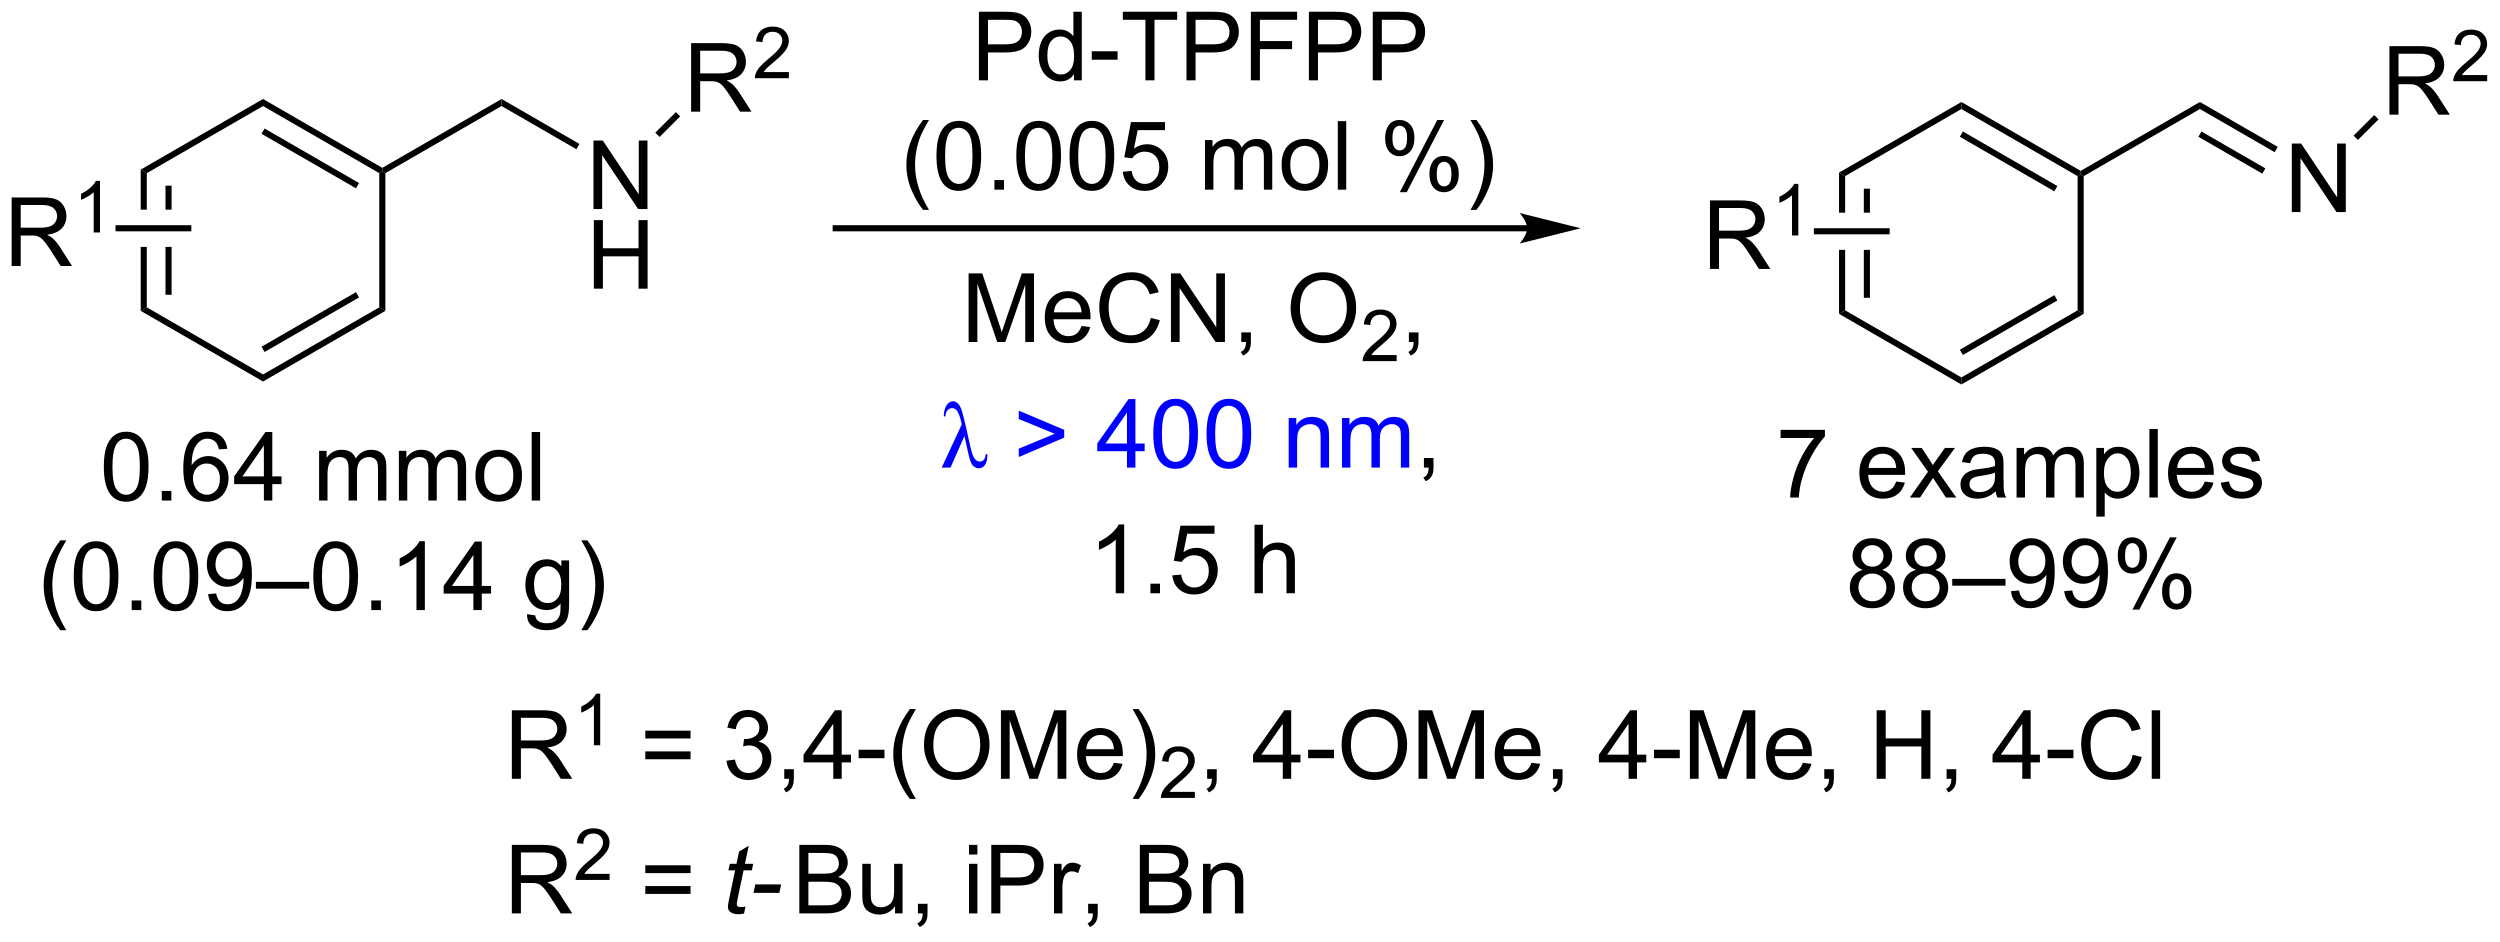 <?xml version="1.0" encoding="UTF-8"?>
<!DOCTYPE svg PUBLIC '-//W3C//DTD SVG 1.0//EN'
          'http://www.w3.org/TR/2001/REC-SVG-20010904/DTD/svg10.dtd'>
<svg stroke-dasharray="none" shape-rendering="auto" xmlns="http://www.w3.org/2000/svg" font-family="'Dialog'" text-rendering="auto" width="573" fill-opacity="1" color-interpolation="auto" color-rendering="auto" preserveAspectRatio="xMidYMid meet" font-size="12px" viewBox="0 0 573 216" fill="black" xmlns:xlink="http://www.w3.org/1999/xlink" stroke="black" image-rendering="auto" stroke-miterlimit="10" stroke-linecap="square" stroke-linejoin="miter" font-style="normal" stroke-width="1" height="216" stroke-dashoffset="0" font-weight="normal" stroke-opacity="1"
><!--Generated by the Batik Graphics2D SVG Generator--><defs id="genericDefs"
  /><g
  ><defs id="defs1"
    ><clipPath clipPathUnits="userSpaceOnUse" id="clipPath1"
      ><path d="M3.095 2.148 L217.863 2.148 L217.863 82.82 L3.095 82.82 L3.095 2.148 Z"
      /></clipPath
      ><clipPath clipPathUnits="userSpaceOnUse" id="clipPath2"
      ><path d="M8.734 20.051 L8.734 98.48 L217.531 98.48 L217.531 20.051 Z"
      /></clipPath
    ></defs
    ><g transform="scale(2.667,2.667) translate(-3.095,-2.148) matrix(1.029,0,0,1.029,-5.889,-18.476)"
    ><path d="M90.487 26.75 L90.487 21.023 L92.648 21.023 Q93.219 21.023 93.518 21.078 Q93.94 21.148 94.224 21.346 Q94.51 21.542 94.685 21.898 Q94.859 22.253 94.859 22.68 Q94.859 23.409 94.393 23.917 Q93.93 24.422 92.713 24.422 L91.245 24.422 L91.245 26.75 L90.487 26.75 ZM91.245 23.745 L92.727 23.745 Q93.461 23.745 93.768 23.471 Q94.078 23.198 94.078 22.703 Q94.078 22.344 93.896 22.088 Q93.713 21.831 93.417 21.75 Q93.227 21.698 92.711 21.698 L91.245 21.698 L91.245 23.745 ZM98.424 26.75 L98.424 26.227 Q98.031 26.844 97.266 26.844 Q96.768 26.844 96.352 26.57 Q95.937 26.297 95.708 25.807 Q95.479 25.315 95.479 24.68 Q95.479 24.057 95.685 23.552 Q95.893 23.047 96.307 22.779 Q96.721 22.508 97.234 22.508 Q97.609 22.508 97.901 22.667 Q98.195 22.823 98.377 23.078 L98.377 21.023 L99.078 21.023 L99.078 26.75 L98.424 26.75 ZM96.203 24.68 Q96.203 25.477 96.539 25.872 Q96.875 26.266 97.331 26.266 Q97.792 26.266 98.115 25.888 Q98.437 25.51 98.437 24.737 Q98.437 23.885 98.109 23.487 Q97.781 23.088 97.299 23.088 Q96.831 23.088 96.516 23.471 Q96.203 23.854 96.203 24.68 ZM99.91 25.031 L99.91 24.323 L102.069 24.323 L102.069 25.031 L99.91 25.031 ZM104.394 26.75 L104.394 21.698 L102.506 21.698 L102.506 21.023 L107.046 21.023 L107.046 21.698 L105.152 21.698 L105.152 26.75 L104.394 26.75 ZM107.823 26.75 L107.823 21.023 L109.984 21.023 Q110.555 21.023 110.854 21.078 Q111.276 21.148 111.56 21.346 Q111.846 21.542 112.021 21.898 Q112.195 22.253 112.195 22.68 Q112.195 23.409 111.729 23.917 Q111.266 24.422 110.049 24.422 L108.581 24.422 L108.581 26.75 L107.823 26.75 ZM108.581 23.745 L110.062 23.745 Q110.797 23.745 111.104 23.471 Q111.414 23.198 111.414 22.703 Q111.414 22.344 111.232 22.088 Q111.049 21.831 110.752 21.75 Q110.562 21.698 110.047 21.698 L108.581 21.698 L108.581 23.745 ZM113.198 26.75 L113.198 21.023 L117.062 21.023 L117.062 21.698 L113.956 21.698 L113.956 23.471 L116.643 23.471 L116.643 24.148 L113.956 24.148 L113.956 26.75 L113.198 26.75 ZM118.046 26.75 L118.046 21.023 L120.207 21.023 Q120.777 21.023 121.077 21.078 Q121.499 21.148 121.782 21.346 Q122.069 21.542 122.243 21.898 Q122.418 22.253 122.418 22.68 Q122.418 23.409 121.952 23.917 Q121.488 24.422 120.272 24.422 L118.803 24.422 L118.803 26.75 L118.046 26.75 ZM118.803 23.745 L120.285 23.745 Q121.019 23.745 121.327 23.471 Q121.637 23.198 121.637 22.703 Q121.637 22.344 121.454 22.088 Q121.272 21.831 120.975 21.75 Q120.785 21.698 120.269 21.698 L118.803 21.698 L118.803 23.745 ZM123.381 26.75 L123.381 21.023 L125.543 21.023 Q126.113 21.023 126.413 21.078 Q126.835 21.148 127.118 21.346 Q127.405 21.542 127.579 21.898 Q127.754 22.253 127.754 22.68 Q127.754 23.409 127.288 23.917 Q126.824 24.422 125.608 24.422 L124.139 24.422 L124.139 26.75 L123.381 26.75 ZM124.139 23.745 L125.621 23.745 Q126.355 23.745 126.663 23.471 Q126.973 23.198 126.973 22.703 Q126.973 22.344 126.79 22.088 Q126.608 21.831 126.311 21.75 Q126.121 21.698 125.605 21.698 L124.139 21.698 L124.139 23.745 Z" stroke="none" clip-path="url(#clipPath2)"
    /></g
    ><g transform="matrix(2.743,0,0,2.743,-23.956,-54.999)"
    ><path d="M85.857 37.585 Q85.274 36.85 84.87 35.866 Q84.469 34.879 84.469 33.825 Q84.469 32.895 84.772 32.043 Q85.123 31.056 85.857 30.075 L86.36 30.075 Q85.889 30.887 85.735 31.236 Q85.498 31.775 85.36 32.361 Q85.193 33.09 85.193 33.83 Q85.193 35.707 86.36 37.585 L85.857 37.585 ZM86.982 33.075 Q86.982 32.059 87.191 31.442 Q87.399 30.822 87.811 30.486 Q88.225 30.15 88.85 30.15 Q89.311 30.15 89.657 30.335 Q90.006 30.52 90.232 30.871 Q90.459 31.22 90.587 31.723 Q90.717 32.223 90.717 33.075 Q90.717 34.082 90.508 34.702 Q90.303 35.322 89.889 35.66 Q89.477 35.999 88.85 35.999 Q88.022 35.999 87.547 35.403 Q86.982 34.689 86.982 33.075 ZM87.704 33.075 Q87.704 34.486 88.034 34.952 Q88.365 35.418 88.85 35.418 Q89.334 35.418 89.662 34.95 Q89.993 34.481 89.993 33.075 Q89.993 31.66 89.662 31.197 Q89.334 30.731 88.842 30.731 Q88.357 30.731 88.068 31.142 Q87.704 31.666 87.704 33.075 ZM91.825 35.9 L91.825 35.098 L92.627 35.098 L92.627 35.9 L91.825 35.9 ZM93.654 33.075 Q93.654 32.059 93.863 31.442 Q94.071 30.822 94.482 30.486 Q94.897 30.15 95.522 30.15 Q95.982 30.15 96.329 30.335 Q96.678 30.52 96.904 30.871 Q97.131 31.22 97.258 31.723 Q97.389 32.223 97.389 33.075 Q97.389 34.082 97.18 34.702 Q96.975 35.322 96.561 35.66 Q96.149 35.999 95.522 35.999 Q94.693 35.999 94.219 35.403 Q93.654 34.689 93.654 33.075 ZM94.376 33.075 Q94.376 34.486 94.706 34.952 Q95.037 35.418 95.522 35.418 Q96.006 35.418 96.334 34.95 Q96.665 34.481 96.665 33.075 Q96.665 31.66 96.334 31.197 Q96.006 30.731 95.514 30.731 Q95.029 30.731 94.74 31.142 Q94.376 31.666 94.376 33.075 ZM98.103 33.075 Q98.103 32.059 98.312 31.442 Q98.52 30.822 98.932 30.486 Q99.346 30.15 99.971 30.15 Q100.432 30.15 100.778 30.335 Q101.127 30.52 101.353 30.871 Q101.58 31.22 101.708 31.723 Q101.838 32.223 101.838 33.075 Q101.838 34.082 101.629 34.702 Q101.424 35.322 101.01 35.66 Q100.598 35.999 99.971 35.999 Q99.143 35.999 98.669 35.403 Q98.103 34.689 98.103 33.075 ZM98.825 33.075 Q98.825 34.486 99.156 34.952 Q99.486 35.418 99.971 35.418 Q100.455 35.418 100.783 34.95 Q101.114 34.481 101.114 33.075 Q101.114 31.66 100.783 31.197 Q100.455 30.731 99.963 30.731 Q99.478 30.731 99.189 31.142 Q98.825 31.666 98.825 33.075 ZM102.553 34.4 L103.29 34.337 Q103.373 34.877 103.67 35.147 Q103.969 35.418 104.391 35.418 Q104.899 35.418 105.251 35.035 Q105.602 34.653 105.602 34.02 Q105.602 33.418 105.264 33.072 Q104.928 32.723 104.381 32.723 Q104.04 32.723 103.766 32.879 Q103.493 33.033 103.337 33.278 L102.678 33.192 L103.232 30.252 L106.079 30.252 L106.079 30.923 L103.795 30.923 L103.485 32.462 Q104.001 32.103 104.568 32.103 Q105.318 32.103 105.834 32.624 Q106.35 33.142 106.35 33.957 Q106.35 34.736 105.897 35.301 Q105.344 35.999 104.391 35.999 Q103.61 35.999 103.115 35.562 Q102.623 35.121 102.553 34.4 ZM109.42 35.9 L109.42 31.752 L110.047 31.752 L110.047 32.332 Q110.243 32.028 110.566 31.843 Q110.891 31.658 111.305 31.658 Q111.766 31.658 112.061 31.851 Q112.357 32.041 112.477 32.384 Q112.969 31.658 113.758 31.658 Q114.376 31.658 114.706 31.999 Q115.04 32.34 115.04 33.051 L115.04 35.9 L114.342 35.9 L114.342 33.285 Q114.342 32.864 114.272 32.679 Q114.204 32.494 114.024 32.382 Q113.844 32.267 113.602 32.267 Q113.165 32.267 112.876 32.559 Q112.587 32.848 112.587 33.489 L112.587 35.9 L111.883 35.9 L111.883 33.205 Q111.883 32.736 111.712 32.502 Q111.54 32.267 111.149 32.267 Q110.852 32.267 110.6 32.423 Q110.35 32.58 110.235 32.882 Q110.123 33.181 110.123 33.746 L110.123 35.9 L109.42 35.9 ZM115.821 33.825 Q115.821 32.673 116.462 32.119 Q116.998 31.658 117.766 31.658 Q118.623 31.658 119.165 32.218 Q119.709 32.778 119.709 33.767 Q119.709 34.567 119.467 35.028 Q119.227 35.486 118.769 35.741 Q118.311 35.994 117.766 35.994 Q116.897 35.994 116.357 35.437 Q115.821 34.877 115.821 33.825 ZM116.545 33.825 Q116.545 34.621 116.891 35.02 Q117.24 35.416 117.766 35.416 Q118.29 35.416 118.636 35.017 Q118.985 34.619 118.985 33.801 Q118.985 33.033 118.636 32.637 Q118.287 32.239 117.766 32.239 Q117.24 32.239 116.891 32.634 Q116.545 33.028 116.545 33.825 ZM120.518 35.9 L120.518 30.173 L121.221 30.173 L121.221 35.9 L120.518 35.9 ZM124.471 31.548 Q124.471 30.934 124.778 30.504 Q125.088 30.075 125.674 30.075 Q126.213 30.075 126.564 30.46 Q126.919 30.845 126.919 31.59 Q126.919 32.317 126.562 32.71 Q126.205 33.103 125.682 33.103 Q125.161 33.103 124.814 32.718 Q124.471 32.33 124.471 31.548 ZM125.692 30.559 Q125.432 30.559 125.257 30.785 Q125.083 31.012 125.083 31.619 Q125.083 32.168 125.257 32.395 Q125.434 32.619 125.692 32.619 Q125.958 32.619 126.132 32.392 Q126.307 32.166 126.307 31.564 Q126.307 31.009 126.129 30.785 Q125.955 30.559 125.692 30.559 ZM125.697 36.111 L128.83 30.075 L129.4 30.075 L126.278 36.111 L125.697 36.111 ZM128.174 34.556 Q128.174 33.939 128.481 33.512 Q128.791 33.082 129.38 33.082 Q129.919 33.082 130.273 33.468 Q130.627 33.853 130.627 34.598 Q130.627 35.325 130.268 35.718 Q129.911 36.111 129.385 36.111 Q128.864 36.111 128.518 35.723 Q128.174 35.332 128.174 34.556 ZM129.4 33.567 Q129.135 33.567 128.96 33.793 Q128.786 34.02 128.786 34.627 Q128.786 35.173 128.96 35.4 Q129.137 35.627 129.395 35.627 Q129.666 35.627 129.838 35.4 Q130.012 35.173 130.012 34.572 Q130.012 34.017 129.835 33.793 Q129.661 33.567 129.4 33.567 ZM132.107 37.585 L131.602 37.585 Q132.772 35.707 132.772 33.83 Q132.772 33.095 132.602 32.371 Q132.469 31.785 132.232 31.246 Q132.079 30.895 131.602 30.075 L132.107 30.075 Q132.842 31.056 133.193 32.043 Q133.493 32.895 133.493 33.825 Q133.493 34.879 133.089 35.866 Q132.685 36.85 132.107 37.585 Z" stroke="none" clip-path="url(#clipPath2)"
    /></g
    ><g transform="matrix(2.743,0,0,2.743,-23.956,-54.999)"
    ><path d="M89.668 48.625 L89.668 42.898 L90.809 42.898 L92.165 46.953 Q92.353 47.518 92.439 47.8 Q92.535 47.487 92.744 46.883 L94.113 42.898 L95.134 42.898 L95.134 48.625 L94.402 48.625 L94.402 43.831 L92.738 48.625 L92.056 48.625 L90.4 43.75 L90.4 48.625 L89.668 48.625 ZM99.106 47.289 L99.832 47.378 Q99.66 48.016 99.194 48.367 Q98.731 48.719 98.009 48.719 Q97.098 48.719 96.564 48.159 Q96.033 47.596 96.033 46.586 Q96.033 45.539 96.572 44.961 Q97.111 44.383 97.97 44.383 Q98.801 44.383 99.327 44.95 Q99.856 45.516 99.856 46.542 Q99.856 46.604 99.853 46.729 L96.759 46.729 Q96.798 47.414 97.145 47.779 Q97.494 48.141 98.012 48.141 Q98.4 48.141 98.673 47.938 Q98.947 47.734 99.106 47.289 ZM96.798 46.151 L99.113 46.151 Q99.067 45.628 98.848 45.367 Q98.512 44.961 97.978 44.961 Q97.494 44.961 97.163 45.286 Q96.832 45.609 96.798 46.151 ZM104.891 46.617 L105.648 46.807 Q105.412 47.742 104.792 48.234 Q104.172 48.724 103.279 48.724 Q102.352 48.724 101.771 48.346 Q101.193 47.969 100.888 47.255 Q100.586 46.539 100.586 45.719 Q100.586 44.823 100.927 44.159 Q101.271 43.492 101.901 43.146 Q102.531 42.8 103.289 42.8 Q104.148 42.8 104.734 43.237 Q105.32 43.675 105.552 44.469 L104.805 44.643 Q104.607 44.018 104.227 43.734 Q103.849 43.448 103.273 43.448 Q102.615 43.448 102.169 43.766 Q101.727 44.081 101.547 44.615 Q101.367 45.148 101.367 45.714 Q101.367 46.445 101.581 46.99 Q101.794 47.534 102.242 47.805 Q102.693 48.073 103.216 48.073 Q103.852 48.073 104.292 47.706 Q104.734 47.339 104.891 46.617 ZM106.574 48.625 L106.574 42.898 L107.353 42.898 L110.361 47.393 L110.361 42.898 L111.087 42.898 L111.087 48.625 L110.309 48.625 L107.301 44.125 L107.301 48.625 L106.574 48.625 ZM112.453 48.625 L112.453 47.823 L113.255 47.823 L113.255 48.625 Q113.255 49.068 113.099 49.339 Q112.943 49.609 112.602 49.758 L112.406 49.458 Q112.63 49.359 112.734 49.169 Q112.841 48.982 112.852 48.625 L112.453 48.625 ZM116.576 45.836 Q116.576 44.409 117.341 43.604 Q118.107 42.797 119.318 42.797 Q120.109 42.797 120.745 43.177 Q121.383 43.555 121.716 44.232 Q122.052 44.909 122.052 45.768 Q122.052 46.641 121.701 47.328 Q121.349 48.016 120.703 48.37 Q120.06 48.724 119.313 48.724 Q118.505 48.724 117.867 48.333 Q117.232 47.94 116.904 47.266 Q116.576 46.589 116.576 45.836 ZM117.357 45.846 Q117.357 46.883 117.912 47.479 Q118.469 48.073 119.31 48.073 Q120.164 48.073 120.716 47.471 Q121.271 46.87 121.271 45.766 Q121.271 45.065 121.034 44.544 Q120.797 44.023 120.341 43.737 Q119.888 43.448 119.32 43.448 Q118.516 43.448 117.935 44.003 Q117.357 44.555 117.357 45.846 Z" stroke="none" clip-path="url(#clipPath2)"
    /></g
    ><g transform="matrix(2.743,0,0,2.743,-23.956,-54.999)"
    ><path d="M125.432 49.717 L125.432 50.225 L122.592 50.225 Q122.586 50.034 122.654 49.858 Q122.762 49.569 123 49.288 Q123.24 49.006 123.692 48.637 Q124.391 48.063 124.637 47.727 Q124.883 47.391 124.883 47.092 Q124.883 46.78 124.658 46.565 Q124.436 46.348 124.074 46.348 Q123.693 46.348 123.465 46.577 Q123.236 46.805 123.234 47.209 L122.692 47.155 Q122.748 46.547 123.111 46.231 Q123.475 45.913 124.086 45.913 Q124.705 45.913 125.064 46.256 Q125.426 46.598 125.426 47.104 Q125.426 47.362 125.32 47.612 Q125.215 47.86 124.969 48.135 Q124.725 48.41 124.156 48.891 Q123.682 49.289 123.547 49.432 Q123.412 49.575 123.324 49.717 L125.432 49.717 Z" stroke="none" clip-path="url(#clipPath2)"
    /></g
    ><g transform="matrix(2.743,0,0,2.743,-23.956,-54.999)"
    ><path d="M126.458 48.625 L126.458 47.823 L127.26 47.823 L127.26 48.625 Q127.26 49.068 127.104 49.339 Q126.948 49.609 126.607 49.758 L126.411 49.458 Q126.635 49.359 126.739 49.169 Q126.846 48.982 126.857 48.625 L126.458 48.625 Z" stroke="none" clip-path="url(#clipPath2)"
    /></g
    ><g fill="blue" transform="matrix(2.743,0,0,2.743,-23.956,-54.999)" stroke="blue"
    ><path d="M91.1 58 L91.24 58 Q91.24 58.617 91.037 58.898 Q90.837 59.18 90.537 59.18 Q90.29 59.18 90.063 58.995 Q89.837 58.807 89.657 58 L89.321 56.484 L88.157 59.125 L87.42 59.125 L89.092 55.523 Q88.959 54.823 88.771 54.487 Q88.584 54.151 88.305 54.151 Q88.084 54.151 87.917 54.323 Q87.751 54.492 87.732 54.846 L87.592 54.846 Q87.602 54.273 87.821 53.927 Q88.04 53.581 88.368 53.581 Q88.579 53.581 88.769 53.755 Q88.959 53.93 89.097 54.349 Q89.235 54.768 89.529 56.089 L89.805 57.328 Q89.975 58.096 90.159 58.357 Q90.344 58.617 90.602 58.617 Q91.04 58.617 91.1 58 Z" stroke="none" clip-path="url(#clipPath2)"
    /></g
    ><g fill="blue" transform="matrix(2.743,0,0,2.743,-23.956,-54.999)" stroke="blue"
    ><path d="M97.654 56.62 L93.86 58.242 L93.86 57.542 L96.865 56.297 L93.86 55.062 L93.86 54.362 L97.654 55.964 L97.654 56.62 ZM102.903 59.125 L102.903 57.753 L100.418 57.753 L100.418 57.109 L103.033 53.398 L103.606 53.398 L103.606 57.109 L104.379 57.109 L104.379 57.753 L103.606 57.753 L103.606 59.125 L102.903 59.125 ZM102.903 57.109 L102.903 54.526 L101.111 57.109 L102.903 57.109 ZM105.1 56.3 Q105.1 55.284 105.308 54.667 Q105.516 54.047 105.928 53.711 Q106.342 53.375 106.967 53.375 Q107.428 53.375 107.774 53.56 Q108.123 53.745 108.35 54.096 Q108.576 54.445 108.704 54.948 Q108.834 55.448 108.834 56.3 Q108.834 57.307 108.626 57.927 Q108.42 58.547 108.006 58.885 Q107.594 59.224 106.967 59.224 Q106.139 59.224 105.665 58.628 Q105.1 57.914 105.1 56.3 ZM105.821 56.3 Q105.821 57.711 106.152 58.177 Q106.482 58.643 106.967 58.643 Q107.451 58.643 107.779 58.175 Q108.11 57.706 108.11 56.3 Q108.11 54.885 107.779 54.422 Q107.451 53.956 106.959 53.956 Q106.475 53.956 106.186 54.367 Q105.821 54.891 105.821 56.3 ZM109.549 56.3 Q109.549 55.284 109.757 54.667 Q109.965 54.047 110.377 53.711 Q110.791 53.375 111.416 53.375 Q111.877 53.375 112.223 53.56 Q112.572 53.745 112.799 54.096 Q113.025 54.445 113.153 54.948 Q113.283 55.448 113.283 56.3 Q113.283 57.307 113.075 57.927 Q112.869 58.547 112.455 58.885 Q112.043 59.224 111.416 59.224 Q110.588 59.224 110.114 58.628 Q109.549 57.914 109.549 56.3 ZM110.27 56.3 Q110.27 57.711 110.601 58.177 Q110.932 58.643 111.416 58.643 Q111.9 58.643 112.228 58.175 Q112.559 57.706 112.559 56.3 Q112.559 54.885 112.228 54.422 Q111.9 53.956 111.408 53.956 Q110.924 53.956 110.635 54.367 Q110.27 54.891 110.27 56.3 ZM116.416 59.125 L116.416 54.977 L117.049 54.977 L117.049 55.565 Q117.504 54.883 118.369 54.883 Q118.744 54.883 119.057 55.018 Q119.372 55.151 119.528 55.37 Q119.684 55.589 119.747 55.891 Q119.786 56.086 119.786 56.573 L119.786 59.125 L119.083 59.125 L119.083 56.602 Q119.083 56.172 118.999 55.958 Q118.918 55.745 118.71 55.62 Q118.502 55.492 118.221 55.492 Q117.77 55.492 117.445 55.779 Q117.119 56.062 117.119 56.859 L117.119 59.125 L116.416 59.125 ZM120.865 59.125 L120.865 54.977 L121.493 54.977 L121.493 55.557 Q121.688 55.253 122.011 55.068 Q122.337 54.883 122.751 54.883 Q123.212 54.883 123.506 55.075 Q123.803 55.266 123.922 55.609 Q124.415 54.883 125.204 54.883 Q125.821 54.883 126.152 55.224 Q126.485 55.565 126.485 56.276 L126.485 59.125 L125.787 59.125 L125.787 56.51 Q125.787 56.089 125.717 55.904 Q125.649 55.719 125.469 55.607 Q125.29 55.492 125.047 55.492 Q124.61 55.492 124.321 55.784 Q124.032 56.073 124.032 56.714 L124.032 59.125 L123.329 59.125 L123.329 56.43 Q123.329 55.961 123.157 55.727 Q122.985 55.492 122.594 55.492 Q122.297 55.492 122.045 55.648 Q121.795 55.805 121.68 56.107 Q121.568 56.406 121.568 56.971 L121.568 59.125 L120.865 59.125 Z" stroke="none" clip-path="url(#clipPath2)"
    /></g
    ><g transform="matrix(2.743,0,0,2.743,-23.956,-54.999)"
    ><path d="M127.712 59.125 L127.712 58.323 L128.514 58.323 L128.514 59.125 Q128.514 59.568 128.357 59.839 Q128.201 60.109 127.86 60.258 L127.665 59.958 Q127.889 59.859 127.993 59.669 Q128.1 59.482 128.11 59.125 L127.712 59.125 Z" stroke="none" clip-path="url(#clipPath2)"
    /></g
    ><g transform="matrix(2.743,0,0,2.743,-23.956,-54.999)"
    ><path d="M102.666 69.625 L101.963 69.625 L101.963 65.143 Q101.708 65.385 101.296 65.628 Q100.885 65.87 100.557 65.992 L100.557 65.312 Q101.145 65.034 101.585 64.641 Q102.028 64.245 102.213 63.875 L102.666 63.875 L102.666 69.625 ZM104.86 69.625 L104.86 68.823 L105.662 68.823 L105.662 69.625 L104.86 69.625 ZM106.689 68.125 L107.426 68.062 Q107.51 68.602 107.807 68.872 Q108.106 69.143 108.528 69.143 Q109.036 69.143 109.387 68.76 Q109.739 68.378 109.739 67.745 Q109.739 67.143 109.4 66.797 Q109.064 66.448 108.517 66.448 Q108.176 66.448 107.903 66.604 Q107.629 66.758 107.473 67.003 L106.814 66.917 L107.369 63.977 L110.215 63.977 L110.215 64.648 L107.932 64.648 L107.622 66.188 Q108.137 65.828 108.705 65.828 Q109.455 65.828 109.971 66.349 Q110.486 66.867 110.486 67.682 Q110.486 68.461 110.033 69.026 Q109.481 69.724 108.528 69.724 Q107.747 69.724 107.252 69.287 Q106.76 68.846 106.689 68.125 ZM113.557 69.625 L113.557 63.898 L114.26 63.898 L114.26 65.953 Q114.752 65.383 115.502 65.383 Q115.963 65.383 116.301 65.565 Q116.642 65.745 116.788 66.065 Q116.934 66.385 116.934 66.995 L116.934 69.625 L116.231 69.625 L116.231 66.995 Q116.231 66.469 116.002 66.229 Q115.775 65.987 115.356 65.987 Q115.044 65.987 114.767 66.151 Q114.494 66.312 114.377 66.591 Q114.26 66.867 114.26 67.354 L114.26 69.625 L113.557 69.625 Z" stroke="none" clip-path="url(#clipPath2)"
    /></g
    ><g transform="matrix(2.743,0,0,2.743,-23.956,-54.999)"
    ><path d="M157.516 56.648 L157.516 55.971 L161.221 55.971 L161.221 56.518 Q160.674 57.102 160.138 58.068 Q159.601 59.031 159.307 60.05 Q159.096 60.768 159.039 61.625 L158.315 61.625 Q158.328 60.948 158.581 59.992 Q158.836 59.034 159.31 58.146 Q159.784 57.258 160.32 56.648 L157.516 56.648 ZM167.174 60.289 L167.901 60.378 Q167.729 61.016 167.263 61.367 Q166.799 61.719 166.078 61.719 Q165.167 61.719 164.633 61.159 Q164.101 60.596 164.101 59.586 Q164.101 58.539 164.641 57.961 Q165.18 57.383 166.039 57.383 Q166.87 57.383 167.396 57.95 Q167.924 58.516 167.924 59.542 Q167.924 59.604 167.922 59.729 L164.828 59.729 Q164.867 60.414 165.213 60.779 Q165.562 61.141 166.081 61.141 Q166.469 61.141 166.742 60.938 Q167.016 60.734 167.174 60.289 ZM164.867 59.151 L167.182 59.151 Q167.135 58.628 166.917 58.367 Q166.581 57.961 166.047 57.961 Q165.562 57.961 165.232 58.286 Q164.901 58.609 164.867 59.151 ZM168.316 61.625 L169.832 59.469 L168.428 57.477 L169.309 57.477 L169.944 58.448 Q170.124 58.727 170.233 58.914 Q170.405 58.656 170.551 58.456 L171.249 57.477 L172.09 57.477 L170.655 59.43 L172.199 61.625 L171.334 61.625 L170.483 60.336 L170.256 59.987 L169.168 61.625 L168.316 61.625 ZM175.491 61.112 Q175.1 61.445 174.738 61.583 Q174.379 61.719 173.965 61.719 Q173.28 61.719 172.913 61.385 Q172.546 61.05 172.546 60.531 Q172.546 60.227 172.684 59.974 Q172.824 59.721 173.048 59.57 Q173.272 59.417 173.553 59.339 Q173.762 59.284 174.178 59.234 Q175.03 59.133 175.434 58.992 Q175.436 58.846 175.436 58.807 Q175.436 58.378 175.238 58.203 Q174.967 57.964 174.436 57.964 Q173.941 57.964 173.704 58.138 Q173.467 58.312 173.355 58.753 L172.668 58.659 Q172.762 58.219 172.975 57.948 Q173.191 57.675 173.597 57.529 Q174.004 57.383 174.538 57.383 Q175.069 57.383 175.4 57.508 Q175.733 57.633 175.889 57.823 Q176.046 58.01 176.108 58.3 Q176.144 58.479 176.144 58.948 L176.144 59.885 Q176.144 60.867 176.189 61.128 Q176.233 61.385 176.366 61.625 L175.631 61.625 Q175.522 61.406 175.491 61.112 ZM175.434 59.542 Q175.051 59.698 174.285 59.807 Q173.85 59.87 173.671 59.948 Q173.491 60.026 173.392 60.177 Q173.296 60.328 173.296 60.51 Q173.296 60.792 173.509 60.979 Q173.722 61.167 174.131 61.167 Q174.538 61.167 174.853 60.99 Q175.171 60.812 175.319 60.503 Q175.434 60.266 175.434 59.8 L175.434 59.542 ZM177.234 61.625 L177.234 57.477 L177.862 57.477 L177.862 58.057 Q178.057 57.753 178.38 57.568 Q178.706 57.383 179.12 57.383 Q179.581 57.383 179.875 57.575 Q180.172 57.766 180.292 58.109 Q180.784 57.383 181.573 57.383 Q182.19 57.383 182.521 57.724 Q182.854 58.065 182.854 58.776 L182.854 61.625 L182.156 61.625 L182.156 59.01 Q182.156 58.589 182.086 58.404 Q182.018 58.219 181.838 58.107 Q181.659 57.992 181.417 57.992 Q180.979 57.992 180.69 58.284 Q180.401 58.573 180.401 59.214 L180.401 61.625 L179.698 61.625 L179.698 58.93 Q179.698 58.461 179.526 58.227 Q179.354 57.992 178.963 57.992 Q178.667 57.992 178.414 58.148 Q178.164 58.305 178.049 58.607 Q177.937 58.906 177.937 59.471 L177.937 61.625 L177.234 61.625 ZM183.898 63.216 L183.898 57.477 L184.539 57.477 L184.539 58.016 Q184.766 57.698 185.049 57.542 Q185.336 57.383 185.742 57.383 Q186.273 57.383 186.68 57.656 Q187.086 57.93 187.292 58.427 Q187.5 58.925 187.5 59.518 Q187.5 60.156 187.271 60.667 Q187.042 61.175 186.607 61.448 Q186.172 61.719 185.69 61.719 Q185.338 61.719 185.06 61.57 Q184.781 61.422 184.601 61.195 L184.601 63.216 L183.898 63.216 ZM184.534 59.573 Q184.534 60.375 184.857 60.758 Q185.182 61.141 185.643 61.141 Q186.112 61.141 186.445 60.745 Q186.781 60.346 186.781 59.516 Q186.781 58.721 186.453 58.328 Q186.127 57.932 185.674 57.932 Q185.226 57.932 184.88 58.354 Q184.534 58.773 184.534 59.573 ZM188.332 61.625 L188.332 55.898 L189.035 55.898 L189.035 61.625 L188.332 61.625 ZM192.963 60.289 L193.69 60.378 Q193.518 61.016 193.052 61.367 Q192.588 61.719 191.867 61.719 Q190.956 61.719 190.422 61.159 Q189.891 60.596 189.891 59.586 Q189.891 58.539 190.43 57.961 Q190.969 57.383 191.828 57.383 Q192.659 57.383 193.185 57.95 Q193.713 58.516 193.713 59.542 Q193.713 59.604 193.711 59.729 L190.617 59.729 Q190.656 60.414 191.002 60.779 Q191.351 61.141 191.87 61.141 Q192.258 61.141 192.531 60.938 Q192.805 60.734 192.963 60.289 ZM190.656 59.151 L192.971 59.151 Q192.924 58.628 192.706 58.367 Q192.37 57.961 191.836 57.961 Q191.351 57.961 191.021 58.286 Q190.69 58.609 190.656 59.151 ZM194.293 60.385 L194.988 60.276 Q195.046 60.695 195.314 60.919 Q195.582 61.141 196.061 61.141 Q196.546 61.141 196.78 60.943 Q197.014 60.745 197.014 60.479 Q197.014 60.242 196.809 60.104 Q196.663 60.01 196.09 59.867 Q195.316 59.672 195.017 59.529 Q194.717 59.385 194.564 59.135 Q194.41 58.883 194.41 58.578 Q194.41 58.3 194.535 58.065 Q194.663 57.828 194.881 57.672 Q195.046 57.55 195.329 57.466 Q195.613 57.383 195.936 57.383 Q196.426 57.383 196.793 57.523 Q197.163 57.664 197.337 57.904 Q197.514 58.143 197.582 58.547 L196.894 58.641 Q196.847 58.32 196.621 58.141 Q196.397 57.961 195.988 57.961 Q195.504 57.961 195.296 58.122 Q195.09 58.281 195.09 58.495 Q195.09 58.633 195.176 58.742 Q195.262 58.854 195.444 58.93 Q195.551 58.969 196.066 59.109 Q196.811 59.307 197.105 59.435 Q197.402 59.562 197.569 59.805 Q197.738 60.047 197.738 60.406 Q197.738 60.758 197.532 61.068 Q197.327 61.378 196.939 61.55 Q196.553 61.719 196.066 61.719 Q195.256 61.719 194.832 61.383 Q194.41 61.047 194.293 60.385 Z" stroke="none" clip-path="url(#clipPath2)"
    /></g
    ><g transform="matrix(2.743,0,0,2.743,-23.956,-54.999)"
    ><path d="M164.389 67.668 Q163.952 67.509 163.741 67.213 Q163.53 66.916 163.53 66.502 Q163.53 65.877 163.978 65.452 Q164.428 65.025 165.176 65.025 Q165.926 65.025 166.381 65.46 Q166.84 65.895 166.84 66.52 Q166.84 66.918 166.629 67.215 Q166.421 67.509 165.996 67.668 Q166.522 67.84 166.798 68.223 Q167.074 68.606 167.074 69.137 Q167.074 69.871 166.553 70.374 Q166.035 70.874 165.186 70.874 Q164.34 70.874 163.819 70.371 Q163.301 69.869 163.301 69.119 Q163.301 68.559 163.582 68.184 Q163.866 67.806 164.389 67.668 ZM164.249 66.478 Q164.249 66.884 164.509 67.142 Q164.772 67.4 165.191 67.4 Q165.598 67.4 165.855 67.145 Q166.116 66.887 166.116 66.517 Q166.116 66.129 165.848 65.866 Q165.582 65.603 165.184 65.603 Q164.78 65.603 164.514 65.861 Q164.249 66.119 164.249 66.478 ZM164.022 69.121 Q164.022 69.423 164.165 69.705 Q164.309 69.986 164.59 70.14 Q164.871 70.293 165.194 70.293 Q165.699 70.293 166.027 69.97 Q166.355 69.645 166.355 69.145 Q166.355 68.637 166.017 68.306 Q165.678 67.973 165.171 67.973 Q164.676 67.973 164.348 68.301 Q164.022 68.629 164.022 69.121 ZM168.839 67.668 Q168.401 67.509 168.19 67.213 Q167.979 66.916 167.979 66.502 Q167.979 65.877 168.427 65.452 Q168.877 65.025 169.625 65.025 Q170.375 65.025 170.831 65.46 Q171.289 65.895 171.289 66.52 Q171.289 66.918 171.078 67.215 Q170.87 67.509 170.445 67.668 Q170.971 67.84 171.247 68.223 Q171.523 68.606 171.523 69.137 Q171.523 69.871 171.002 70.374 Q170.484 70.874 169.635 70.874 Q168.789 70.874 168.268 70.371 Q167.75 69.869 167.75 69.119 Q167.75 68.559 168.031 68.184 Q168.315 67.806 168.839 67.668 ZM168.698 66.478 Q168.698 66.884 168.958 67.142 Q169.221 67.4 169.641 67.4 Q170.047 67.4 170.305 67.145 Q170.565 66.887 170.565 66.517 Q170.565 66.129 170.297 65.866 Q170.031 65.603 169.633 65.603 Q169.229 65.603 168.964 65.861 Q168.698 66.119 168.698 66.478 ZM168.471 69.121 Q168.471 69.423 168.614 69.705 Q168.758 69.986 169.039 70.14 Q169.32 70.293 169.643 70.293 Q170.148 70.293 170.476 69.97 Q170.805 69.645 170.805 69.145 Q170.805 68.637 170.466 68.306 Q170.127 67.973 169.62 67.973 Q169.125 67.973 168.797 68.301 Q168.471 68.629 168.471 69.121 ZM171.858 68.986 L171.858 68.418 L176.309 68.418 L176.309 68.986 L171.858 68.986 ZM176.76 69.45 L177.437 69.387 Q177.523 69.864 177.766 70.08 Q178.008 70.293 178.385 70.293 Q178.711 70.293 178.953 70.145 Q179.198 69.996 179.354 69.749 Q179.51 69.502 179.614 69.08 Q179.721 68.658 179.721 68.22 Q179.721 68.173 179.719 68.08 Q179.508 68.416 179.141 68.624 Q178.776 68.832 178.351 68.832 Q177.641 68.832 177.148 68.317 Q176.656 67.801 176.656 66.957 Q176.656 66.088 177.169 65.556 Q177.682 65.025 178.456 65.025 Q179.016 65.025 179.476 65.327 Q179.94 65.627 180.18 66.184 Q180.422 66.739 180.422 67.793 Q180.422 68.892 180.182 69.543 Q179.945 70.192 179.474 70.533 Q179.002 70.874 178.37 70.874 Q177.698 70.874 177.271 70.502 Q176.846 70.127 176.76 69.45 ZM179.641 66.923 Q179.641 66.317 179.318 65.963 Q178.995 65.606 178.542 65.606 Q178.073 65.606 177.724 65.989 Q177.377 66.371 177.377 66.981 Q177.377 67.528 177.708 67.871 Q178.039 68.213 178.523 68.213 Q179.01 68.213 179.326 67.871 Q179.641 67.528 179.641 66.923 ZM181.21 69.45 L181.887 69.387 Q181.973 69.864 182.215 70.08 Q182.457 70.293 182.835 70.293 Q183.16 70.293 183.402 70.145 Q183.647 69.996 183.803 69.749 Q183.96 69.502 184.064 69.08 Q184.171 68.658 184.171 68.22 Q184.171 68.173 184.168 68.08 Q183.957 68.416 183.59 68.624 Q183.225 68.832 182.801 68.832 Q182.09 68.832 181.598 68.317 Q181.105 67.801 181.105 66.957 Q181.105 66.088 181.618 65.556 Q182.131 65.025 182.905 65.025 Q183.465 65.025 183.926 65.327 Q184.389 65.627 184.629 66.184 Q184.871 66.739 184.871 67.793 Q184.871 68.892 184.631 69.543 Q184.394 70.192 183.923 70.533 Q183.452 70.874 182.819 70.874 Q182.147 70.874 181.72 70.502 Q181.296 70.127 181.21 69.45 ZM184.09 66.923 Q184.09 66.317 183.767 65.963 Q183.444 65.606 182.991 65.606 Q182.522 65.606 182.173 65.989 Q181.827 66.371 181.827 66.981 Q181.827 67.528 182.157 67.871 Q182.488 68.213 182.973 68.213 Q183.46 68.213 183.775 67.871 Q184.09 67.528 184.09 66.923 ZM185.687 66.423 Q185.687 65.809 185.995 65.379 Q186.305 64.95 186.891 64.95 Q187.43 64.95 187.781 65.335 Q188.135 65.72 188.135 66.465 Q188.135 67.192 187.779 67.585 Q187.422 67.978 186.898 67.978 Q186.377 67.978 186.031 67.593 Q185.687 67.205 185.687 66.423 ZM186.909 65.434 Q186.648 65.434 186.474 65.66 Q186.299 65.887 186.299 66.494 Q186.299 67.043 186.474 67.27 Q186.651 67.494 186.909 67.494 Q187.174 67.494 187.349 67.267 Q187.523 67.041 187.523 66.439 Q187.523 65.884 187.346 65.66 Q187.172 65.434 186.909 65.434 ZM186.914 70.986 L190.047 64.95 L190.617 64.95 L187.495 70.986 L186.914 70.986 ZM189.391 69.431 Q189.391 68.814 189.698 68.387 Q190.008 67.957 190.596 67.957 Q191.135 67.957 191.489 68.343 Q191.844 68.728 191.844 69.473 Q191.844 70.2 191.484 70.593 Q191.127 70.986 190.601 70.986 Q190.081 70.986 189.734 70.598 Q189.391 70.207 189.391 69.431 ZM190.617 68.442 Q190.351 68.442 190.177 68.668 Q190.002 68.895 190.002 69.502 Q190.002 70.048 190.177 70.275 Q190.354 70.502 190.612 70.502 Q190.883 70.502 191.055 70.275 Q191.229 70.048 191.229 69.447 Q191.229 68.892 191.052 68.668 Q190.877 68.442 190.617 68.442 Z" stroke="none" clip-path="url(#clipPath2)"
    /></g
    ><g transform="matrix(2.743,0,0,2.743,-23.956,-54.999)"
    ><path d="M51.502 85.125 L51.502 79.398 L54.041 79.398 Q54.807 79.398 55.205 79.552 Q55.603 79.706 55.84 80.096 Q56.08 80.487 56.08 80.961 Q56.08 81.57 55.684 81.99 Q55.291 82.406 54.465 82.518 Q54.767 82.664 54.924 82.805 Q55.255 83.109 55.551 83.565 L56.549 85.125 L55.596 85.125 L54.838 83.932 Q54.505 83.417 54.288 83.143 Q54.075 82.87 53.906 82.76 Q53.736 82.651 53.559 82.609 Q53.432 82.581 53.137 82.581 L52.26 82.581 L52.26 85.125 L51.502 85.125 ZM52.26 81.924 L53.887 81.924 Q54.408 81.924 54.7 81.818 Q54.994 81.711 55.145 81.474 Q55.299 81.237 55.299 80.961 Q55.299 80.555 55.002 80.294 Q54.708 80.031 54.072 80.031 L52.26 80.031 L52.26 81.924 Z" stroke="none" clip-path="url(#clipPath2)"
    /></g
    ><g transform="matrix(2.743,0,0,2.743,-23.956,-54.999)"
    ><path d="M58.885 82.325 L58.358 82.325 L58.358 78.964 Q58.167 79.145 57.858 79.327 Q57.549 79.509 57.303 79.6 L57.303 79.091 Q57.745 78.882 58.075 78.587 Q58.407 78.29 58.545 78.013 L58.885 78.013 L58.885 82.325 Z" stroke="none" clip-path="url(#clipPath2)"
    /></g
    ><g transform="matrix(2.743,0,0,2.743,-23.956,-54.999)"
    ><path d="M66.435 81.758 L62.654 81.758 L62.654 81.102 L66.435 81.102 L66.435 81.758 ZM66.435 83.495 L62.654 83.495 L62.654 82.838 L66.435 82.838 L66.435 83.495 ZM69.439 83.612 L70.142 83.518 Q70.264 84.117 70.554 84.38 Q70.845 84.643 71.264 84.643 Q71.759 84.643 72.1 84.299 Q72.444 83.956 72.444 83.448 Q72.444 82.963 72.126 82.651 Q71.811 82.336 71.322 82.336 Q71.124 82.336 70.827 82.414 L70.905 81.797 Q70.975 81.805 71.017 81.805 Q71.468 81.805 71.827 81.57 Q72.186 81.336 72.186 80.846 Q72.186 80.461 71.923 80.208 Q71.663 79.953 71.249 79.953 Q70.838 79.953 70.564 80.211 Q70.291 80.469 70.213 80.984 L69.509 80.859 Q69.639 80.151 70.095 79.763 Q70.554 79.375 71.233 79.375 Q71.702 79.375 72.095 79.576 Q72.491 79.776 72.699 80.125 Q72.908 80.471 72.908 80.862 Q72.908 81.234 72.707 81.539 Q72.509 81.844 72.119 82.023 Q72.626 82.141 72.908 82.51 Q73.189 82.878 73.189 83.432 Q73.189 84.182 72.642 84.706 Q72.095 85.227 71.259 85.227 Q70.507 85.227 70.007 84.779 Q69.509 84.328 69.439 83.612 ZM74.263 85.125 L74.263 84.323 L75.065 84.323 L75.065 85.125 Q75.065 85.568 74.909 85.838 Q74.753 86.109 74.412 86.258 L74.216 85.958 Q74.44 85.859 74.544 85.669 Q74.651 85.482 74.662 85.125 L74.263 85.125 ZM78.361 85.125 L78.361 83.753 L75.876 83.753 L75.876 83.109 L78.491 79.398 L79.064 79.398 L79.064 83.109 L79.838 83.109 L79.838 83.753 L79.064 83.753 L79.064 85.125 L78.361 85.125 ZM78.361 83.109 L78.361 80.526 L76.569 83.109 L78.361 83.109 ZM80.479 83.406 L80.479 82.698 L82.638 82.698 L82.638 83.406 L80.479 83.406 ZM84.761 86.81 Q84.177 86.076 83.774 85.091 Q83.373 84.104 83.373 83.049 Q83.373 82.12 83.675 81.268 Q84.026 80.281 84.761 79.299 L85.263 79.299 Q84.792 80.112 84.638 80.461 Q84.401 81 84.263 81.586 Q84.097 82.315 84.097 83.055 Q84.097 84.932 85.263 86.81 L84.761 86.81 ZM85.94 82.336 Q85.94 80.909 86.706 80.104 Q87.472 79.297 88.683 79.297 Q89.474 79.297 90.11 79.677 Q90.748 80.055 91.081 80.732 Q91.417 81.409 91.417 82.268 Q91.417 83.141 91.065 83.828 Q90.714 84.516 90.068 84.87 Q89.425 85.224 88.677 85.224 Q87.87 85.224 87.232 84.833 Q86.597 84.44 86.269 83.766 Q85.94 83.088 85.94 82.336 ZM86.722 82.346 Q86.722 83.383 87.276 83.979 Q87.834 84.573 88.675 84.573 Q89.529 84.573 90.081 83.971 Q90.636 83.37 90.636 82.266 Q90.636 81.565 90.399 81.044 Q90.162 80.523 89.706 80.237 Q89.253 79.948 88.685 79.948 Q87.88 79.948 87.3 80.503 Q86.722 81.055 86.722 82.346 ZM92.369 85.125 L92.369 79.398 L93.509 79.398 L94.866 83.453 Q95.054 84.018 95.139 84.299 Q95.236 83.987 95.444 83.383 L96.814 79.398 L97.835 79.398 L97.835 85.125 L97.103 85.125 L97.103 80.331 L95.439 85.125 L94.757 85.125 L93.1 80.25 L93.1 85.125 L92.369 85.125 ZM101.806 83.789 L102.533 83.878 Q102.361 84.516 101.895 84.867 Q101.431 85.219 100.71 85.219 Q99.798 85.219 99.264 84.659 Q98.733 84.096 98.733 83.086 Q98.733 82.039 99.272 81.461 Q99.811 80.883 100.671 80.883 Q101.501 80.883 102.028 81.451 Q102.556 82.016 102.556 83.042 Q102.556 83.104 102.554 83.229 L99.46 83.229 Q99.499 83.914 99.845 84.279 Q100.194 84.641 100.713 84.641 Q101.1 84.641 101.374 84.438 Q101.647 84.234 101.806 83.789 ZM99.499 82.651 L101.814 82.651 Q101.767 82.128 101.548 81.867 Q101.213 81.461 100.679 81.461 Q100.194 81.461 99.864 81.787 Q99.533 82.109 99.499 82.651 ZM103.878 86.81 L103.373 86.81 Q104.542 84.932 104.542 83.055 Q104.542 82.32 104.373 81.596 Q104.24 81.01 104.003 80.471 Q103.849 80.12 103.373 79.299 L103.878 79.299 Q104.612 80.281 104.964 81.268 Q105.263 82.12 105.263 83.049 Q105.263 84.104 104.86 85.091 Q104.456 86.076 103.878 86.81 Z" stroke="none" clip-path="url(#clipPath2)"
    /></g
    ><g transform="matrix(2.743,0,0,2.743,-23.956,-54.999)"
    ><path d="M108.574 86.217 L108.574 86.725 L105.734 86.725 Q105.728 86.534 105.796 86.358 Q105.904 86.069 106.142 85.787 Q106.382 85.506 106.834 85.137 Q107.533 84.563 107.779 84.227 Q108.025 83.891 108.025 83.592 Q108.025 83.28 107.8 83.065 Q107.578 82.848 107.216 82.848 Q106.835 82.848 106.607 83.077 Q106.379 83.305 106.376 83.709 L105.834 83.655 Q105.89 83.047 106.254 82.731 Q106.617 82.412 107.228 82.412 Q107.847 82.412 108.207 82.756 Q108.568 83.098 108.568 83.604 Q108.568 83.862 108.463 84.112 Q108.357 84.36 108.111 84.635 Q107.867 84.91 107.298 85.391 Q106.824 85.79 106.689 85.932 Q106.554 86.075 106.466 86.217 L108.574 86.217 Z" stroke="none" clip-path="url(#clipPath2)"
    /></g
    ><g transform="matrix(2.743,0,0,2.743,-23.956,-54.999)"
    ><path d="M109.6 85.125 L109.6 84.323 L110.402 84.323 L110.402 85.125 Q110.402 85.568 110.246 85.838 Q110.09 86.109 109.749 86.258 L109.553 85.958 Q109.777 85.859 109.882 85.669 Q109.988 85.482 109.999 85.125 L109.6 85.125 ZM115.921 85.125 L115.921 83.753 L113.436 83.753 L113.436 83.109 L116.051 79.398 L116.624 79.398 L116.624 83.109 L117.397 83.109 L117.397 83.753 L116.624 83.753 L116.624 85.125 L115.921 85.125 ZM115.921 83.109 L115.921 80.526 L114.129 83.109 L115.921 83.109 ZM118.039 83.406 L118.039 82.698 L120.198 82.698 L120.198 83.406 L118.039 83.406 ZM120.836 82.336 Q120.836 80.909 121.602 80.104 Q122.367 79.297 123.578 79.297 Q124.37 79.297 125.005 79.677 Q125.643 80.055 125.977 80.732 Q126.312 81.409 126.312 82.268 Q126.312 83.141 125.961 83.828 Q125.609 84.516 124.963 84.87 Q124.32 85.224 123.573 85.224 Q122.766 85.224 122.128 84.833 Q121.492 84.44 121.164 83.766 Q120.836 83.088 120.836 82.336 ZM121.617 82.346 Q121.617 83.383 122.172 83.979 Q122.729 84.573 123.57 84.573 Q124.424 84.573 124.977 83.971 Q125.531 83.37 125.531 82.266 Q125.531 81.565 125.294 81.044 Q125.057 80.523 124.602 80.237 Q124.148 79.948 123.581 79.948 Q122.776 79.948 122.195 80.503 Q121.617 81.055 121.617 82.346 ZM127.264 85.125 L127.264 79.398 L128.405 79.398 L129.762 83.453 Q129.949 84.018 130.035 84.299 Q130.131 83.987 130.34 83.383 L131.71 79.398 L132.73 79.398 L132.73 85.125 L131.999 85.125 L131.999 80.331 L130.335 85.125 L129.652 85.125 L127.996 80.25 L127.996 85.125 L127.264 85.125 ZM136.702 83.789 L137.428 83.878 Q137.256 84.516 136.79 84.867 Q136.327 85.219 135.605 85.219 Q134.694 85.219 134.16 84.659 Q133.629 84.096 133.629 83.086 Q133.629 82.039 134.168 81.461 Q134.707 80.883 135.566 80.883 Q136.397 80.883 136.923 81.451 Q137.452 82.016 137.452 83.042 Q137.452 83.104 137.449 83.229 L134.355 83.229 Q134.394 83.914 134.741 84.279 Q135.09 84.641 135.608 84.641 Q135.996 84.641 136.269 84.438 Q136.543 84.234 136.702 83.789 ZM134.394 82.651 L136.71 82.651 Q136.663 82.128 136.444 81.867 Q136.108 81.461 135.574 81.461 Q135.09 81.461 134.759 81.787 Q134.428 82.109 134.394 82.651 ZM138.495 85.125 L138.495 84.323 L139.297 84.323 L139.297 85.125 Q139.297 85.568 139.141 85.838 Q138.984 86.109 138.643 86.258 L138.448 85.958 Q138.672 85.859 138.776 85.669 Q138.883 85.482 138.893 85.125 L138.495 85.125 ZM144.815 85.125 L144.815 83.753 L142.331 83.753 L142.331 83.109 L144.945 79.398 L145.518 79.398 L145.518 83.109 L146.292 83.109 L146.292 83.753 L145.518 83.753 L145.518 85.125 L144.815 85.125 ZM144.815 83.109 L144.815 80.526 L143.023 83.109 L144.815 83.109 ZM146.934 83.406 L146.934 82.698 L149.092 82.698 L149.092 83.406 L146.934 83.406 ZM149.936 85.125 L149.936 79.398 L151.077 79.398 L152.434 83.453 Q152.621 84.018 152.707 84.299 Q152.803 83.987 153.012 83.383 L154.381 79.398 L155.402 79.398 L155.402 85.125 L154.671 85.125 L154.671 80.331 L153.006 85.125 L152.324 85.125 L150.668 80.25 L150.668 85.125 L149.936 85.125 ZM159.374 83.789 L160.1 83.878 Q159.928 84.516 159.462 84.867 Q158.999 85.219 158.277 85.219 Q157.366 85.219 156.832 84.659 Q156.301 84.096 156.301 83.086 Q156.301 82.039 156.84 81.461 Q157.379 80.883 158.238 80.883 Q159.069 80.883 159.595 81.451 Q160.124 82.016 160.124 83.042 Q160.124 83.104 160.121 83.229 L157.027 83.229 Q157.066 83.914 157.413 84.279 Q157.762 84.641 158.28 84.641 Q158.668 84.641 158.941 84.438 Q159.215 84.234 159.374 83.789 ZM157.066 82.651 L159.381 82.651 Q159.335 82.128 159.116 81.867 Q158.78 81.461 158.246 81.461 Q157.762 81.461 157.431 81.787 Q157.1 82.109 157.066 82.651 ZM161.167 85.125 L161.167 84.323 L161.969 84.323 L161.969 85.125 Q161.969 85.568 161.812 85.838 Q161.656 86.109 161.315 86.258 L161.12 85.958 Q161.344 85.859 161.448 85.669 Q161.555 85.482 161.565 85.125 L161.167 85.125 ZM165.542 85.125 L165.542 79.398 L166.299 79.398 L166.299 81.75 L169.276 81.75 L169.276 79.398 L170.034 79.398 L170.034 85.125 L169.276 85.125 L169.276 82.424 L166.299 82.424 L166.299 85.125 L165.542 85.125 ZM171.389 85.125 L171.389 84.323 L172.191 84.323 L172.191 85.125 Q172.191 85.568 172.035 85.838 Q171.879 86.109 171.538 86.258 L171.342 85.958 Q171.566 85.859 171.671 85.669 Q171.777 85.482 171.788 85.125 L171.389 85.125 ZM177.71 85.125 L177.71 83.753 L175.225 83.753 L175.225 83.109 L177.84 79.398 L178.413 79.398 L178.413 83.109 L179.186 83.109 L179.186 83.753 L178.413 83.753 L178.413 85.125 L177.71 85.125 ZM177.71 83.109 L177.71 80.526 L175.918 83.109 L177.71 83.109 ZM179.828 83.406 L179.828 82.698 L181.987 82.698 L181.987 83.406 L179.828 83.406 ZM186.94 83.117 L187.698 83.307 Q187.461 84.242 186.841 84.734 Q186.221 85.224 185.328 85.224 Q184.401 85.224 183.82 84.846 Q183.242 84.469 182.938 83.755 Q182.635 83.039 182.635 82.219 Q182.635 81.323 182.976 80.659 Q183.32 79.992 183.951 79.646 Q184.581 79.299 185.339 79.299 Q186.198 79.299 186.784 79.737 Q187.37 80.174 187.601 80.969 L186.854 81.143 Q186.656 80.518 186.276 80.234 Q185.898 79.948 185.323 79.948 Q184.664 79.948 184.219 80.266 Q183.776 80.581 183.596 81.115 Q183.417 81.648 183.417 82.213 Q183.417 82.945 183.63 83.49 Q183.844 84.034 184.292 84.305 Q184.742 84.573 185.266 84.573 Q185.901 84.573 186.341 84.206 Q186.784 83.838 186.94 83.117 ZM188.527 85.125 L188.527 79.398 L189.23 79.398 L189.23 85.125 L188.527 85.125 Z" stroke="none" clip-path="url(#clipPath2)"
    /></g
    ><g transform="matrix(2.743,0,0,2.743,-23.956,-54.999)"
    ><path d="M51.502 96.375 L51.502 90.648 L54.041 90.648 Q54.807 90.648 55.205 90.802 Q55.603 90.956 55.84 91.346 Q56.08 91.737 56.08 92.211 Q56.08 92.82 55.684 93.24 Q55.291 93.656 54.465 93.768 Q54.767 93.914 54.924 94.055 Q55.255 94.359 55.551 94.815 L56.549 96.375 L55.596 96.375 L54.838 95.182 Q54.505 94.667 54.288 94.393 Q54.075 94.12 53.906 94.01 Q53.736 93.901 53.559 93.859 Q53.432 93.831 53.137 93.831 L52.26 93.831 L52.26 96.375 L51.502 96.375 ZM52.26 93.174 L53.887 93.174 Q54.408 93.174 54.7 93.068 Q54.994 92.961 55.145 92.724 Q55.299 92.487 55.299 92.211 Q55.299 91.805 55.002 91.544 Q54.708 91.281 54.072 91.281 L52.26 91.281 L52.26 93.174 Z" stroke="none" clip-path="url(#clipPath2)"
    /></g
    ><g transform="matrix(2.743,0,0,2.743,-23.956,-54.999)"
    ><path d="M59.67 93.067 L59.67 93.575 L56.831 93.575 Q56.825 93.384 56.893 93.208 Q57.001 92.919 57.239 92.638 Q57.479 92.356 57.93 91.987 Q58.63 91.413 58.876 91.077 Q59.122 90.741 59.122 90.442 Q59.122 90.13 58.897 89.915 Q58.674 89.698 58.313 89.698 Q57.932 89.698 57.704 89.927 Q57.475 90.155 57.473 90.559 L56.93 90.505 Q56.987 89.897 57.35 89.581 Q57.714 89.263 58.325 89.263 Q58.944 89.263 59.303 89.606 Q59.665 89.948 59.665 90.454 Q59.665 90.712 59.559 90.962 Q59.454 91.21 59.208 91.485 Q58.964 91.76 58.395 92.241 Q57.92 92.639 57.786 92.782 Q57.651 92.925 57.563 93.067 L59.67 93.067 Z" stroke="none" clip-path="url(#clipPath2)"
    /></g
    ><g transform="matrix(2.743,0,0,2.743,-23.956,-54.999)"
    ><path d="M66.435 93.008 L62.654 93.008 L62.654 92.352 L66.435 92.352 L66.435 93.008 ZM66.435 94.745 L62.654 94.745 L62.654 94.088 L66.435 94.088 L66.435 94.745 Z" stroke="none" clip-path="url(#clipPath2)"
    /></g
    ><g transform="matrix(2.743,0,0,2.743,-23.956,-54.999)"
    ><path d="M71.022 95.799 L70.905 96.38 Q70.65 96.445 70.413 96.445 Q69.991 96.445 69.741 96.237 Q69.554 96.081 69.554 95.812 Q69.554 95.674 69.655 95.182 L70.158 92.773 L69.6 92.773 L69.713 92.227 L70.272 92.227 L70.486 91.206 L71.296 90.719 L70.978 92.227 L71.673 92.227 L71.556 92.773 L70.866 92.773 L70.384 95.065 Q70.296 95.503 70.296 95.588 Q70.296 95.713 70.366 95.781 Q70.439 95.846 70.603 95.846 Q70.838 95.846 71.022 95.799 ZM71.698 94.656 L71.847 93.948 L74.003 93.948 L73.857 94.656 L71.698 94.656 Z" stroke="none" clip-path="url(#clipPath2)"
    /></g
    ><g transform="matrix(2.743,0,0,2.743,-23.956,-54.999)"
    ><path d="M75.524 96.375 L75.524 90.648 L77.672 90.648 Q78.328 90.648 78.724 90.823 Q79.123 90.995 79.347 91.357 Q79.571 91.719 79.571 92.112 Q79.571 92.479 79.37 92.805 Q79.172 93.128 78.771 93.328 Q79.289 93.479 79.568 93.846 Q79.849 94.213 79.849 94.713 Q79.849 95.117 79.677 95.463 Q79.508 95.807 79.258 95.995 Q79.008 96.182 78.63 96.279 Q78.255 96.375 77.709 96.375 L75.524 96.375 ZM76.281 93.055 L77.521 93.055 Q78.024 93.055 78.243 92.987 Q78.531 92.901 78.677 92.703 Q78.826 92.503 78.826 92.203 Q78.826 91.917 78.688 91.701 Q78.552 91.484 78.297 91.404 Q78.045 91.323 77.427 91.323 L76.281 91.323 L76.281 93.055 ZM76.281 95.698 L77.709 95.698 Q78.076 95.698 78.224 95.672 Q78.485 95.625 78.659 95.516 Q78.836 95.406 78.948 95.198 Q79.063 94.987 79.063 94.713 Q79.063 94.393 78.899 94.159 Q78.735 93.922 78.443 93.826 Q78.154 93.729 77.607 93.729 L76.281 93.729 L76.281 95.698 ZM83.521 96.375 L83.521 95.766 Q83.037 96.469 82.203 96.469 Q81.836 96.469 81.519 96.328 Q81.201 96.188 81.045 95.974 Q80.891 95.76 80.828 95.453 Q80.787 95.245 80.787 94.797 L80.787 92.227 L81.49 92.227 L81.49 94.526 Q81.49 95.078 81.531 95.268 Q81.599 95.547 81.813 95.706 Q82.029 95.862 82.344 95.862 Q82.662 95.862 82.938 95.701 Q83.216 95.539 83.331 95.26 Q83.446 94.979 83.446 94.448 L83.446 92.227 L84.149 92.227 L84.149 96.375 L83.521 96.375 ZM85.434 96.375 L85.434 95.573 L86.236 95.573 L86.236 96.375 Q86.236 96.818 86.08 97.088 Q85.924 97.359 85.582 97.508 L85.387 97.208 Q85.611 97.109 85.715 96.919 Q85.822 96.732 85.832 96.375 L85.434 96.375 ZM89.7 91.456 L89.7 90.648 L90.403 90.648 L90.403 91.456 L89.7 91.456 ZM89.7 96.375 L89.7 92.227 L90.403 92.227 L90.403 96.375 L89.7 96.375 ZM91.563 96.375 L91.563 90.648 L93.724 90.648 Q94.295 90.648 94.594 90.703 Q95.016 90.773 95.3 90.971 Q95.586 91.167 95.761 91.523 Q95.935 91.878 95.935 92.305 Q95.935 93.034 95.469 93.542 Q95.005 94.047 93.789 94.047 L92.321 94.047 L92.321 96.375 L91.563 96.375 ZM92.321 93.37 L93.802 93.37 Q94.537 93.37 94.844 93.096 Q95.154 92.823 95.154 92.328 Q95.154 91.969 94.972 91.713 Q94.789 91.456 94.493 91.375 Q94.302 91.323 93.787 91.323 L92.321 91.323 L92.321 93.37 ZM96.802 96.375 L96.802 92.227 L97.435 92.227 L97.435 92.854 Q97.677 92.414 97.88 92.273 Q98.086 92.133 98.334 92.133 Q98.688 92.133 99.055 92.359 L98.813 93.01 Q98.555 92.859 98.297 92.859 Q98.068 92.859 97.883 92.997 Q97.701 93.135 97.623 93.383 Q97.505 93.758 97.505 94.203 L97.505 96.375 L96.802 96.375 ZM99.656 96.375 L99.656 95.573 L100.459 95.573 L100.459 96.375 Q100.459 96.818 100.302 97.088 Q100.146 97.359 99.805 97.508 L99.61 97.208 Q99.834 97.109 99.938 96.919 Q100.045 96.732 100.055 96.375 L99.656 96.375 ZM103.977 96.375 L103.977 90.648 L106.125 90.648 Q106.781 90.648 107.177 90.823 Q107.576 90.995 107.8 91.357 Q108.024 91.719 108.024 92.112 Q108.024 92.479 107.823 92.805 Q107.625 93.128 107.224 93.328 Q107.743 93.479 108.021 93.846 Q108.302 94.213 108.302 94.713 Q108.302 95.117 108.13 95.463 Q107.961 95.807 107.711 95.995 Q107.461 96.182 107.084 96.279 Q106.709 96.375 106.162 96.375 L103.977 96.375 ZM104.735 93.055 L105.974 93.055 Q106.477 93.055 106.696 92.987 Q106.985 92.901 107.13 92.703 Q107.279 92.503 107.279 92.203 Q107.279 91.917 107.141 91.701 Q107.005 91.484 106.75 91.404 Q106.498 91.323 105.88 91.323 L104.735 91.323 L104.735 93.055 ZM104.735 95.698 L106.162 95.698 Q106.529 95.698 106.677 95.672 Q106.938 95.625 107.112 95.516 Q107.289 95.406 107.401 95.198 Q107.516 94.987 107.516 94.713 Q107.516 94.393 107.352 94.159 Q107.188 93.922 106.896 93.826 Q106.607 93.729 106.06 93.729 L104.735 93.729 L104.735 95.698 ZM109.255 96.375 L109.255 92.227 L109.888 92.227 L109.888 92.815 Q110.344 92.133 111.209 92.133 Q111.584 92.133 111.896 92.268 Q112.211 92.401 112.368 92.62 Q112.524 92.838 112.586 93.141 Q112.625 93.336 112.625 93.823 L112.625 96.375 L111.922 96.375 L111.922 93.852 Q111.922 93.422 111.839 93.208 Q111.758 92.995 111.55 92.87 Q111.341 92.742 111.06 92.742 Q110.61 92.742 110.284 93.029 Q109.959 93.312 109.959 94.109 L109.959 96.375 L109.255 96.375 Z" stroke="none" clip-path="url(#clipPath2)"
    /></g
    ><g transform="matrix(2.743,0,0,2.743,-23.956,-54.999)"
    ><path d="M136.348 38.87 L78.562 38.87 L78.307 38.87 L78.307 39.38 L78.562 39.38 L136.348 39.38 L136.603 39.38 L136.603 38.87 L136.348 38.87 ZM140.812 39.125 L135.71 37.849 C135.71 37.849 136.348 38.567 136.348 39.125 C136.348 39.683 135.71 40.401 135.71 40.401 Z" stroke="none" clip-path="url(#clipPath2)"
    /></g
    ><g transform="matrix(2.743,0,0,2.743,-23.956,-54.999)"
    ><path d="M20.491 34.223 L20.491 37.57 L21.001 37.57 L21.001 34.518 L20.491 34.223 ZM22.562 35.567 L22.562 37.57 L23.072 37.57 L23.072 35.567 ZM22.562 40.68 L22.562 44.683 L23.072 44.683 L23.072 40.68 ZM20.491 40.68 L20.491 46.027 L21.001 45.732 L21.001 40.68 Z" stroke="none" clip-path="url(#clipPath2)"
    /></g
    ><g transform="matrix(2.743,0,0,2.743,-23.956,-54.999)"
    ><path d="M20.491 46.027 L21.001 45.732 L30.712 51.339 L30.712 51.928 Z" stroke="none" clip-path="url(#clipPath2)"
    /></g
    ><g transform="matrix(2.743,0,0,2.743,-23.956,-54.999)"
    ><path d="M30.712 51.928 L30.712 51.339 L40.424 45.732 L40.934 46.027 ZM30.84 49.463 L38.735 44.904 L38.48 44.462 L30.585 49.021 Z" stroke="none" clip-path="url(#clipPath2)"
    /></g
    ><g transform="matrix(2.743,0,0,2.743,-23.956,-54.999)"
    ><path d="M40.934 46.027 L40.424 45.732 L40.424 34.518 L40.679 34.371 L40.934 34.518 Z" stroke="none" clip-path="url(#clipPath2)"
    /></g
    ><g transform="matrix(2.743,0,0,2.743,-23.956,-54.999)"
    ><path d="M40.679 34.076 L40.679 34.371 L40.424 34.518 L30.712 28.911 L30.712 28.322 ZM38.735 35.346 L30.84 30.788 L30.585 31.229 L38.48 35.788 Z" stroke="none" clip-path="url(#clipPath2)"
    /></g
    ><g transform="matrix(2.743,0,0,2.743,-23.956,-54.999)"
    ><path d="M30.712 28.322 L30.712 28.911 L21.001 34.518 L20.491 34.223 Z" stroke="none" clip-path="url(#clipPath2)"
    /></g
    ><g transform="matrix(2.743,0,0,2.743,-23.956,-54.999)"
    ><path d="M40.934 34.518 L40.679 34.371 L40.679 34.076 L50.646 28.322 L50.646 28.911 Z" stroke="none" clip-path="url(#clipPath2)"
    /></g
    ><g transform="matrix(2.743,0,0,2.743,-23.956,-54.999)"
    ><path d="M58.322 37.521 L58.322 31.794 L59.101 31.794 L62.109 36.289 L62.109 31.794 L62.835 31.794 L62.835 37.521 L62.057 37.521 L59.049 33.021 L59.049 37.521 L58.322 37.521 Z" stroke="none" clip-path="url(#clipPath2)"
    /></g
    ><g transform="matrix(2.743,0,0,2.743,-23.956,-54.999)"
    ><path d="M58.353 44.171 L58.353 38.444 L59.111 38.444 L59.111 40.796 L62.088 40.796 L62.088 38.444 L62.846 38.444 L62.846 44.171 L62.088 44.171 L62.088 41.47 L59.111 41.47 L59.111 44.171 L58.353 44.171 Z" stroke="none" clip-path="url(#clipPath2)"
    /></g
    ><g transform="matrix(2.743,0,0,2.743,-23.956,-54.999)"
    ><path d="M50.646 28.911 L50.646 28.322 L57.15 32.077 L56.895 32.519 Z" stroke="none" clip-path="url(#clipPath2)"
    /></g
    ><g transform="matrix(2.743,0,0,2.743,-23.956,-54.999)"
    ><path d="M66.481 29.383 L66.481 23.656 L69.02 23.656 Q69.786 23.656 70.184 23.81 Q70.582 23.963 70.82 24.354 Q71.059 24.745 71.059 25.219 Q71.059 25.828 70.663 26.247 Q70.27 26.664 69.445 26.776 Q69.746 26.922 69.903 27.062 Q70.234 27.367 70.53 27.823 L71.528 29.383 L70.575 29.383 L69.817 28.19 Q69.484 27.674 69.267 27.401 Q69.054 27.128 68.885 27.018 Q68.715 26.909 68.538 26.867 Q68.411 26.838 68.116 26.838 L67.239 26.838 L67.239 29.383 L66.481 29.383 ZM67.239 26.182 L68.866 26.182 Q69.387 26.182 69.679 26.076 Q69.973 25.969 70.124 25.732 Q70.278 25.495 70.278 25.219 Q70.278 24.812 69.981 24.552 Q69.687 24.289 69.051 24.289 L67.239 24.289 L67.239 26.182 Z" stroke="none" clip-path="url(#clipPath2)"
    /></g
    ><g transform="matrix(2.743,0,0,2.743,-23.956,-54.999)"
    ><path d="M74.65 26.075 L74.65 26.583 L71.81 26.583 Q71.804 26.391 71.872 26.216 Q71.98 25.927 72.218 25.645 Q72.458 25.364 72.909 24.995 Q73.609 24.421 73.855 24.085 Q74.101 23.749 74.101 23.45 Q74.101 23.137 73.876 22.923 Q73.653 22.706 73.292 22.706 Q72.911 22.706 72.683 22.934 Q72.454 23.163 72.452 23.567 L71.909 23.512 Q71.966 22.905 72.329 22.589 Q72.693 22.27 73.304 22.27 Q73.923 22.27 74.282 22.614 Q74.644 22.956 74.644 23.462 Q74.644 23.72 74.538 23.97 Q74.433 24.218 74.187 24.493 Q73.943 24.768 73.374 25.249 Q72.9 25.647 72.765 25.79 Q72.63 25.932 72.542 26.075 L74.65 26.075 Z" stroke="none" clip-path="url(#clipPath2)"
    /></g
    ><g transform="matrix(2.743,0,0,2.743,-23.956,-54.999)"
    ><path d="M63.848 31.496 L63.487 31.136 L65.208 29.415 L65.569 29.776 Z" stroke="none" clip-path="url(#clipPath2)"
    /></g
    ><g transform="matrix(2.743,0,0,2.743,-23.956,-54.999)"
    ><path d="M9.706 42.275 L9.706 36.548 L12.245 36.548 Q13.011 36.548 13.409 36.702 Q13.808 36.856 14.044 37.246 Q14.284 37.637 14.284 38.111 Q14.284 38.72 13.888 39.14 Q13.495 39.556 12.669 39.668 Q12.972 39.814 13.128 39.955 Q13.459 40.259 13.755 40.715 L14.753 42.275 L13.8 42.275 L13.042 41.082 Q12.709 40.567 12.492 40.293 Q12.279 40.02 12.11 39.91 Q11.94 39.801 11.763 39.759 Q11.636 39.731 11.341 39.731 L10.464 39.731 L10.464 42.275 L9.706 42.275 ZM10.464 39.075 L12.091 39.075 Q12.612 39.075 12.904 38.968 Q13.198 38.861 13.349 38.624 Q13.503 38.387 13.503 38.111 Q13.503 37.705 13.206 37.444 Q12.912 37.181 12.276 37.181 L10.464 37.181 L10.464 39.075 Z" stroke="none" clip-path="url(#clipPath2)"
    /></g
    ><g transform="matrix(2.743,0,0,2.743,-23.956,-54.999)"
    ><path d="M17.089 39.475 L16.562 39.475 L16.562 36.114 Q16.371 36.295 16.062 36.477 Q15.754 36.659 15.507 36.75 L15.507 36.241 Q15.949 36.032 16.279 35.737 Q16.611 35.44 16.75 35.163 L17.089 35.163 L17.089 39.475 Z" stroke="none" clip-path="url(#clipPath2)"
    /></g
    ><g transform="matrix(2.743,0,0,2.743,-23.956,-54.999)"
    ><path d="M18.387 39.38 L18.387 38.87 L24.721 38.87 L24.721 39.38 Z" stroke="none" clip-path="url(#clipPath2)"
    /></g
    ><g transform="matrix(2.743,0,0,2.743,-23.956,-54.999)"
    ><path d="M17.409 59.05 Q17.409 58.034 17.617 57.417 Q17.825 56.797 18.237 56.461 Q18.651 56.125 19.276 56.125 Q19.737 56.125 20.083 56.31 Q20.432 56.495 20.659 56.846 Q20.885 57.195 21.013 57.698 Q21.143 58.198 21.143 59.05 Q21.143 60.057 20.935 60.677 Q20.729 61.297 20.315 61.635 Q19.904 61.974 19.276 61.974 Q18.448 61.974 17.974 61.378 Q17.409 60.664 17.409 59.05 ZM18.13 59.05 Q18.13 60.461 18.461 60.927 Q18.791 61.393 19.276 61.393 Q19.76 61.393 20.088 60.925 Q20.419 60.456 20.419 59.05 Q20.419 57.635 20.088 57.172 Q19.76 56.706 19.268 56.706 Q18.784 56.706 18.495 57.117 Q18.13 57.641 18.13 59.05 ZM22.251 61.875 L22.251 61.073 L23.053 61.073 L23.053 61.875 L22.251 61.875 ZM27.729 57.55 L27.029 57.604 Q26.935 57.19 26.763 57.003 Q26.479 56.703 26.06 56.703 Q25.724 56.703 25.471 56.891 Q25.138 57.133 24.945 57.599 Q24.755 58.062 24.747 58.922 Q25.003 58.534 25.37 58.346 Q25.737 58.159 26.138 58.159 Q26.841 58.159 27.336 58.677 Q27.831 59.195 27.831 60.016 Q27.831 60.555 27.596 61.018 Q27.364 61.479 26.958 61.727 Q26.552 61.974 26.036 61.974 Q25.159 61.974 24.604 61.328 Q24.049 60.68 24.049 59.195 Q24.049 57.534 24.661 56.781 Q25.198 56.125 26.104 56.125 Q26.779 56.125 27.211 56.505 Q27.643 56.883 27.729 57.55 ZM24.857 60.018 Q24.857 60.383 25.01 60.716 Q25.166 61.047 25.443 61.221 Q25.721 61.393 26.026 61.393 Q26.471 61.393 26.791 61.034 Q27.112 60.675 27.112 60.057 Q27.112 59.464 26.794 59.122 Q26.479 58.781 25.997 58.781 Q25.521 58.781 25.187 59.122 Q24.857 59.464 24.857 60.018 ZM30.782 61.875 L30.782 60.503 L28.298 60.503 L28.298 59.859 L30.913 56.148 L31.486 56.148 L31.486 59.859 L32.259 59.859 L32.259 60.503 L31.486 60.503 L31.486 61.875 L30.782 61.875 ZM30.782 59.859 L30.782 57.276 L28.991 59.859 L30.782 59.859 ZM35.397 61.875 L35.397 57.727 L36.025 57.727 L36.025 58.307 Q36.22 58.003 36.543 57.818 Q36.868 57.633 37.282 57.633 Q37.743 57.633 38.038 57.825 Q38.334 58.016 38.454 58.359 Q38.947 57.633 39.736 57.633 Q40.353 57.633 40.684 57.974 Q41.017 58.315 41.017 59.026 L41.017 61.875 L40.319 61.875 L40.319 59.26 Q40.319 58.839 40.249 58.654 Q40.181 58.469 40.001 58.357 Q39.822 58.242 39.579 58.242 Q39.142 58.242 38.853 58.534 Q38.564 58.823 38.564 59.464 L38.564 61.875 L37.861 61.875 L37.861 59.18 Q37.861 58.711 37.689 58.477 Q37.517 58.242 37.126 58.242 Q36.829 58.242 36.577 58.398 Q36.327 58.555 36.212 58.857 Q36.1 59.156 36.1 59.721 L36.1 61.875 L35.397 61.875 ZM42.061 61.875 L42.061 57.727 L42.689 57.727 L42.689 58.307 Q42.884 58.003 43.207 57.818 Q43.532 57.633 43.947 57.633 Q44.407 57.633 44.702 57.825 Q44.999 58.016 45.118 58.359 Q45.611 57.633 46.4 57.633 Q47.017 57.633 47.347 57.974 Q47.681 58.315 47.681 59.026 L47.681 61.875 L46.983 61.875 L46.983 59.26 Q46.983 58.839 46.913 58.654 Q46.845 58.469 46.665 58.357 Q46.486 58.242 46.243 58.242 Q45.806 58.242 45.517 58.534 Q45.228 58.823 45.228 59.464 L45.228 61.875 L44.525 61.875 L44.525 59.18 Q44.525 58.711 44.353 58.477 Q44.181 58.242 43.79 58.242 Q43.493 58.242 43.241 58.398 Q42.991 58.555 42.876 58.857 Q42.764 59.156 42.764 59.721 L42.764 61.875 L42.061 61.875 ZM48.462 59.8 Q48.462 58.648 49.103 58.094 Q49.639 57.633 50.407 57.633 Q51.264 57.633 51.806 58.193 Q52.35 58.753 52.35 59.742 Q52.35 60.542 52.108 61.003 Q51.868 61.461 51.41 61.716 Q50.952 61.969 50.407 61.969 Q49.538 61.969 48.999 61.411 Q48.462 60.852 48.462 59.8 ZM49.186 59.8 Q49.186 60.596 49.532 60.995 Q49.881 61.391 50.407 61.391 Q50.931 61.391 51.277 60.992 Q51.626 60.594 51.626 59.776 Q51.626 59.008 51.277 58.612 Q50.928 58.214 50.407 58.214 Q49.881 58.214 49.532 58.609 Q49.186 59.003 49.186 59.8 ZM53.159 61.875 L53.159 56.148 L53.862 56.148 L53.862 61.875 L53.159 61.875 Z" stroke="none" clip-path="url(#clipPath2)"
    /></g
    ><g transform="matrix(2.743,0,0,2.743,-23.956,-54.999)"
    ><path d="M13.77 72.71 Q13.187 71.975 12.783 70.991 Q12.382 70.004 12.382 68.95 Q12.382 68.02 12.684 67.168 Q13.036 66.181 13.77 65.2 L14.273 65.2 Q13.801 66.012 13.648 66.361 Q13.411 66.9 13.273 67.486 Q13.106 68.215 13.106 68.955 Q13.106 70.832 14.273 72.71 L13.77 72.71 ZM14.895 68.2 Q14.895 67.184 15.103 66.567 Q15.312 65.947 15.723 65.611 Q16.137 65.275 16.762 65.275 Q17.223 65.275 17.57 65.46 Q17.918 65.645 18.145 65.996 Q18.372 66.345 18.499 66.848 Q18.629 67.348 18.629 68.2 Q18.629 69.207 18.421 69.827 Q18.215 70.447 17.801 70.785 Q17.39 71.124 16.762 71.124 Q15.934 71.124 15.46 70.528 Q14.895 69.814 14.895 68.2 ZM15.616 68.2 Q15.616 69.611 15.947 70.077 Q16.278 70.543 16.762 70.543 Q17.247 70.543 17.575 70.075 Q17.905 69.606 17.905 68.2 Q17.905 66.785 17.575 66.322 Q17.247 65.856 16.754 65.856 Q16.27 65.856 15.981 66.267 Q15.616 66.791 15.616 68.2 ZM19.737 71.025 L19.737 70.223 L20.54 70.223 L20.54 71.025 L19.737 71.025 ZM21.567 68.2 Q21.567 67.184 21.775 66.567 Q21.983 65.947 22.395 65.611 Q22.809 65.275 23.434 65.275 Q23.895 65.275 24.241 65.46 Q24.59 65.645 24.817 65.996 Q25.043 66.345 25.171 66.848 Q25.301 67.348 25.301 68.2 Q25.301 69.207 25.093 69.827 Q24.887 70.447 24.473 70.785 Q24.062 71.124 23.434 71.124 Q22.606 71.124 22.132 70.528 Q21.567 69.814 21.567 68.2 ZM22.288 68.2 Q22.288 69.611 22.619 70.077 Q22.95 70.543 23.434 70.543 Q23.918 70.543 24.247 70.075 Q24.577 69.606 24.577 68.2 Q24.577 66.785 24.247 66.322 Q23.918 65.856 23.426 65.856 Q22.942 65.856 22.653 66.267 Q22.288 66.791 22.288 68.2 ZM26.12 69.7 L26.797 69.637 Q26.883 70.114 27.125 70.33 Q27.368 70.543 27.745 70.543 Q28.071 70.543 28.313 70.395 Q28.558 70.246 28.714 69.999 Q28.87 69.752 28.974 69.33 Q29.081 68.908 29.081 68.47 Q29.081 68.423 29.079 68.33 Q28.868 68.666 28.5 68.874 Q28.136 69.082 27.711 69.082 Q27 69.082 26.508 68.567 Q26.016 68.051 26.016 67.207 Q26.016 66.338 26.529 65.806 Q27.042 65.275 27.816 65.275 Q28.375 65.275 28.836 65.577 Q29.3 65.877 29.54 66.434 Q29.782 66.989 29.782 68.043 Q29.782 69.142 29.542 69.793 Q29.305 70.442 28.834 70.783 Q28.362 71.124 27.73 71.124 Q27.058 71.124 26.631 70.752 Q26.206 70.377 26.12 69.7 ZM29 67.173 Q29 66.567 28.677 66.213 Q28.355 65.856 27.901 65.856 Q27.433 65.856 27.084 66.239 Q26.737 66.621 26.737 67.231 Q26.737 67.778 27.068 68.121 Q27.399 68.463 27.883 68.463 Q28.37 68.463 28.685 68.121 Q29 67.778 29 67.173 ZM30.116 69.236 L30.116 68.668 L34.567 68.668 L34.567 69.236 L30.116 69.236 ZM34.914 68.2 Q34.914 67.184 35.123 66.567 Q35.331 65.947 35.743 65.611 Q36.157 65.275 36.782 65.275 Q37.243 65.275 37.589 65.46 Q37.938 65.645 38.164 65.996 Q38.391 66.345 38.519 66.848 Q38.649 67.348 38.649 68.2 Q38.649 69.207 38.441 69.827 Q38.235 70.447 37.821 70.785 Q37.409 71.124 36.782 71.124 Q35.954 71.124 35.48 70.528 Q34.914 69.814 34.914 68.2 ZM35.636 68.2 Q35.636 69.611 35.967 70.077 Q36.297 70.543 36.782 70.543 Q37.266 70.543 37.594 70.075 Q37.925 69.606 37.925 68.2 Q37.925 66.785 37.594 66.322 Q37.266 65.856 36.774 65.856 Q36.289 65.856 36.001 66.267 Q35.636 66.791 35.636 68.2 ZM39.757 71.025 L39.757 70.223 L40.559 70.223 L40.559 71.025 L39.757 71.025 ZM44.235 71.025 L43.532 71.025 L43.532 66.543 Q43.276 66.785 42.865 67.028 Q42.454 67.27 42.126 67.392 L42.126 66.713 Q42.714 66.434 43.154 66.041 Q43.597 65.645 43.782 65.275 L44.235 65.275 L44.235 71.025 ZM48.288 71.025 L48.288 69.653 L45.804 69.653 L45.804 69.009 L48.418 65.298 L48.991 65.298 L48.991 69.009 L49.765 69.009 L49.765 69.653 L48.991 69.653 L48.991 71.025 L48.288 71.025 ZM48.288 69.009 L48.288 66.426 L46.497 69.009 L48.288 69.009 ZM52.773 71.369 L53.458 71.47 Q53.499 71.788 53.694 71.931 Q53.958 72.127 54.411 72.127 Q54.898 72.127 55.163 71.931 Q55.429 71.736 55.523 71.384 Q55.577 71.171 55.575 70.481 Q55.114 71.025 54.426 71.025 Q53.569 71.025 53.101 70.408 Q52.632 69.791 52.632 68.926 Q52.632 68.332 52.846 67.832 Q53.062 67.33 53.471 67.056 Q53.879 66.783 54.429 66.783 Q55.163 66.783 55.64 67.377 L55.64 66.877 L56.288 66.877 L56.288 70.463 Q56.288 71.431 56.09 71.835 Q55.895 72.241 55.465 72.475 Q55.038 72.71 54.413 72.71 Q53.671 72.71 53.213 72.374 Q52.757 72.041 52.773 71.369 ZM53.356 68.877 Q53.356 69.692 53.679 70.067 Q54.004 70.442 54.491 70.442 Q54.976 70.442 55.304 70.069 Q55.632 69.697 55.632 68.9 Q55.632 68.137 55.293 67.752 Q54.958 67.364 54.481 67.364 Q54.012 67.364 53.684 67.746 Q53.356 68.127 53.356 68.877 ZM57.813 72.71 L57.308 72.71 Q58.477 70.832 58.477 68.955 Q58.477 68.22 58.308 67.496 Q58.175 66.91 57.938 66.371 Q57.784 66.02 57.308 65.2 L57.813 65.2 Q58.547 66.181 58.899 67.168 Q59.198 68.02 59.198 68.95 Q59.198 70.004 58.795 70.991 Q58.391 71.975 57.813 72.71 Z" stroke="none" clip-path="url(#clipPath2)"
    /></g
    ><g transform="matrix(2.743,0,0,2.743,-23.956,-54.999)"
    ><path d="M162.4 34.473 L162.4 37.82 L162.91 37.82 L162.91 34.768 L162.4 34.473 ZM164.471 35.817 L164.471 37.82 L164.982 37.82 L164.982 35.817 ZM164.471 40.93 L164.471 44.933 L164.982 44.933 L164.982 40.93 ZM162.4 40.93 L162.4 46.277 L162.91 45.982 L162.91 40.93 Z" stroke="none" clip-path="url(#clipPath2)"
    /></g
    ><g transform="matrix(2.743,0,0,2.743,-23.956,-54.999)"
    ><path d="M162.4 46.277 L162.91 45.982 L172.622 51.589 L172.622 52.178 Z" stroke="none" clip-path="url(#clipPath2)"
    /></g
    ><g transform="matrix(2.743,0,0,2.743,-23.956,-54.999)"
    ><path d="M172.622 52.178 L172.622 51.589 L182.333 45.982 L182.844 46.277 ZM172.749 49.713 L180.644 45.154 L180.389 44.712 L172.494 49.271 Z" stroke="none" clip-path="url(#clipPath2)"
    /></g
    ><g transform="matrix(2.743,0,0,2.743,-23.956,-54.999)"
    ><path d="M182.844 46.277 L182.333 45.982 L182.333 34.768 L182.589 34.621 L182.844 34.768 Z" stroke="none" clip-path="url(#clipPath2)"
    /></g
    ><g transform="matrix(2.743,0,0,2.743,-23.956,-54.999)"
    ><path d="M182.589 34.326 L182.589 34.621 L182.333 34.768 L172.622 29.161 L172.622 28.572 ZM180.644 35.596 L172.749 31.038 L172.494 31.479 L180.389 36.038 Z" stroke="none" clip-path="url(#clipPath2)"
    /></g
    ><g transform="matrix(2.743,0,0,2.743,-23.956,-54.999)"
    ><path d="M172.622 28.572 L172.622 29.161 L162.91 34.768 L162.4 34.473 Z" stroke="none" clip-path="url(#clipPath2)"
    /></g
    ><g transform="matrix(2.743,0,0,2.743,-23.956,-54.999)"
    ><path d="M182.844 34.768 L182.589 34.621 L182.589 34.326 L192.555 28.572 L192.555 29.161 Z" stroke="none" clip-path="url(#clipPath2)"
    /></g
    ><g transform="matrix(2.743,0,0,2.743,-23.956,-54.999)"
    ><path d="M200.231 37.771 L200.231 32.044 L201.01 32.044 L204.018 36.539 L204.018 32.044 L204.744 32.044 L204.744 37.771 L203.966 37.771 L200.958 33.271 L200.958 37.771 L200.231 37.771 Z" stroke="none" clip-path="url(#clipPath2)"
    /></g
    ><g transform="matrix(2.743,0,0,2.743,-23.956,-54.999)"
    ><path d="M192.555 29.161 L192.555 28.572 L199.059 32.327 L198.804 32.769 ZM192.428 31.479 L197.768 34.563 L198.023 34.121 L192.683 31.038 Z" stroke="none" clip-path="url(#clipPath2)"
    /></g
    ><g transform="matrix(2.743,0,0,2.743,-23.956,-54.999)"
    ><path d="M208.39 29.633 L208.39 23.906 L210.929 23.906 Q211.695 23.906 212.093 24.06 Q212.492 24.213 212.729 24.604 Q212.968 24.995 212.968 25.469 Q212.968 26.078 212.572 26.497 Q212.179 26.914 211.354 27.026 Q211.656 27.172 211.812 27.312 Q212.143 27.617 212.44 28.073 L213.437 29.633 L212.484 29.633 L211.726 28.44 Q211.393 27.924 211.177 27.651 Q210.963 27.378 210.794 27.268 Q210.625 27.159 210.447 27.117 Q210.32 27.088 210.025 27.088 L209.148 27.088 L209.148 29.633 L208.39 29.633 ZM209.148 26.432 L210.775 26.432 Q211.296 26.432 211.588 26.326 Q211.882 26.219 212.033 25.982 Q212.187 25.745 212.187 25.469 Q212.187 25.062 211.89 24.802 Q211.596 24.539 210.96 24.539 L209.148 24.539 L209.148 26.432 Z" stroke="none" clip-path="url(#clipPath2)"
    /></g
    ><g transform="matrix(2.743,0,0,2.743,-23.956,-54.999)"
    ><path d="M216.559 26.325 L216.559 26.833 L213.719 26.833 Q213.713 26.641 213.781 26.466 Q213.889 26.177 214.127 25.895 Q214.367 25.614 214.819 25.245 Q215.518 24.671 215.764 24.335 Q216.01 23.999 216.01 23.7 Q216.01 23.387 215.785 23.173 Q215.563 22.956 215.201 22.956 Q214.82 22.956 214.592 23.184 Q214.363 23.413 214.361 23.817 L213.819 23.762 Q213.875 23.155 214.238 22.839 Q214.602 22.52 215.213 22.52 Q215.832 22.52 216.191 22.864 Q216.553 23.206 216.553 23.712 Q216.553 23.97 216.447 24.22 Q216.342 24.468 216.096 24.743 Q215.852 25.018 215.283 25.499 Q214.809 25.897 214.674 26.04 Q214.539 26.182 214.451 26.325 L216.559 26.325 Z" stroke="none" clip-path="url(#clipPath2)"
    /></g
    ><g transform="matrix(2.743,0,0,2.743,-23.956,-54.999)"
    ><path d="M205.757 31.746 L205.396 31.386 L207.117 29.665 L207.478 30.026 Z" stroke="none" clip-path="url(#clipPath2)"
    /></g
    ><g transform="matrix(2.743,0,0,2.743,-23.956,-54.999)"
    ><path d="M151.615 42.525 L151.615 36.798 L154.154 36.798 Q154.92 36.798 155.318 36.952 Q155.717 37.106 155.954 37.496 Q156.193 37.887 156.193 38.361 Q156.193 38.97 155.798 39.39 Q155.404 39.806 154.579 39.918 Q154.881 40.064 155.037 40.205 Q155.368 40.509 155.665 40.965 L156.662 42.525 L155.709 42.525 L154.951 41.332 Q154.618 40.817 154.402 40.543 Q154.188 40.27 154.019 40.16 Q153.85 40.051 153.673 40.009 Q153.545 39.981 153.251 39.981 L152.373 39.981 L152.373 42.525 L151.615 42.525 ZM152.373 39.325 L154.001 39.325 Q154.522 39.325 154.813 39.218 Q155.107 39.111 155.258 38.874 Q155.412 38.637 155.412 38.361 Q155.412 37.955 155.115 37.694 Q154.821 37.431 154.185 37.431 L152.373 37.431 L152.373 39.325 Z" stroke="none" clip-path="url(#clipPath2)"
    /></g
    ><g transform="matrix(2.743,0,0,2.743,-23.956,-54.999)"
    ><path d="M158.999 39.725 L158.471 39.725 L158.471 36.364 Q158.28 36.545 157.971 36.727 Q157.663 36.909 157.417 37 L157.417 36.491 Q157.858 36.282 158.188 35.987 Q158.52 35.69 158.659 35.413 L158.999 35.413 L158.999 39.725 Z" stroke="none" clip-path="url(#clipPath2)"
    /></g
    ><g transform="matrix(2.743,0,0,2.743,-23.956,-54.999)"
    ><path d="M160.297 39.63 L160.297 39.12 L166.63 39.12 L166.63 39.63 Z" stroke="none" clip-path="url(#clipPath2)"
    /></g
  ></g
></svg
>
